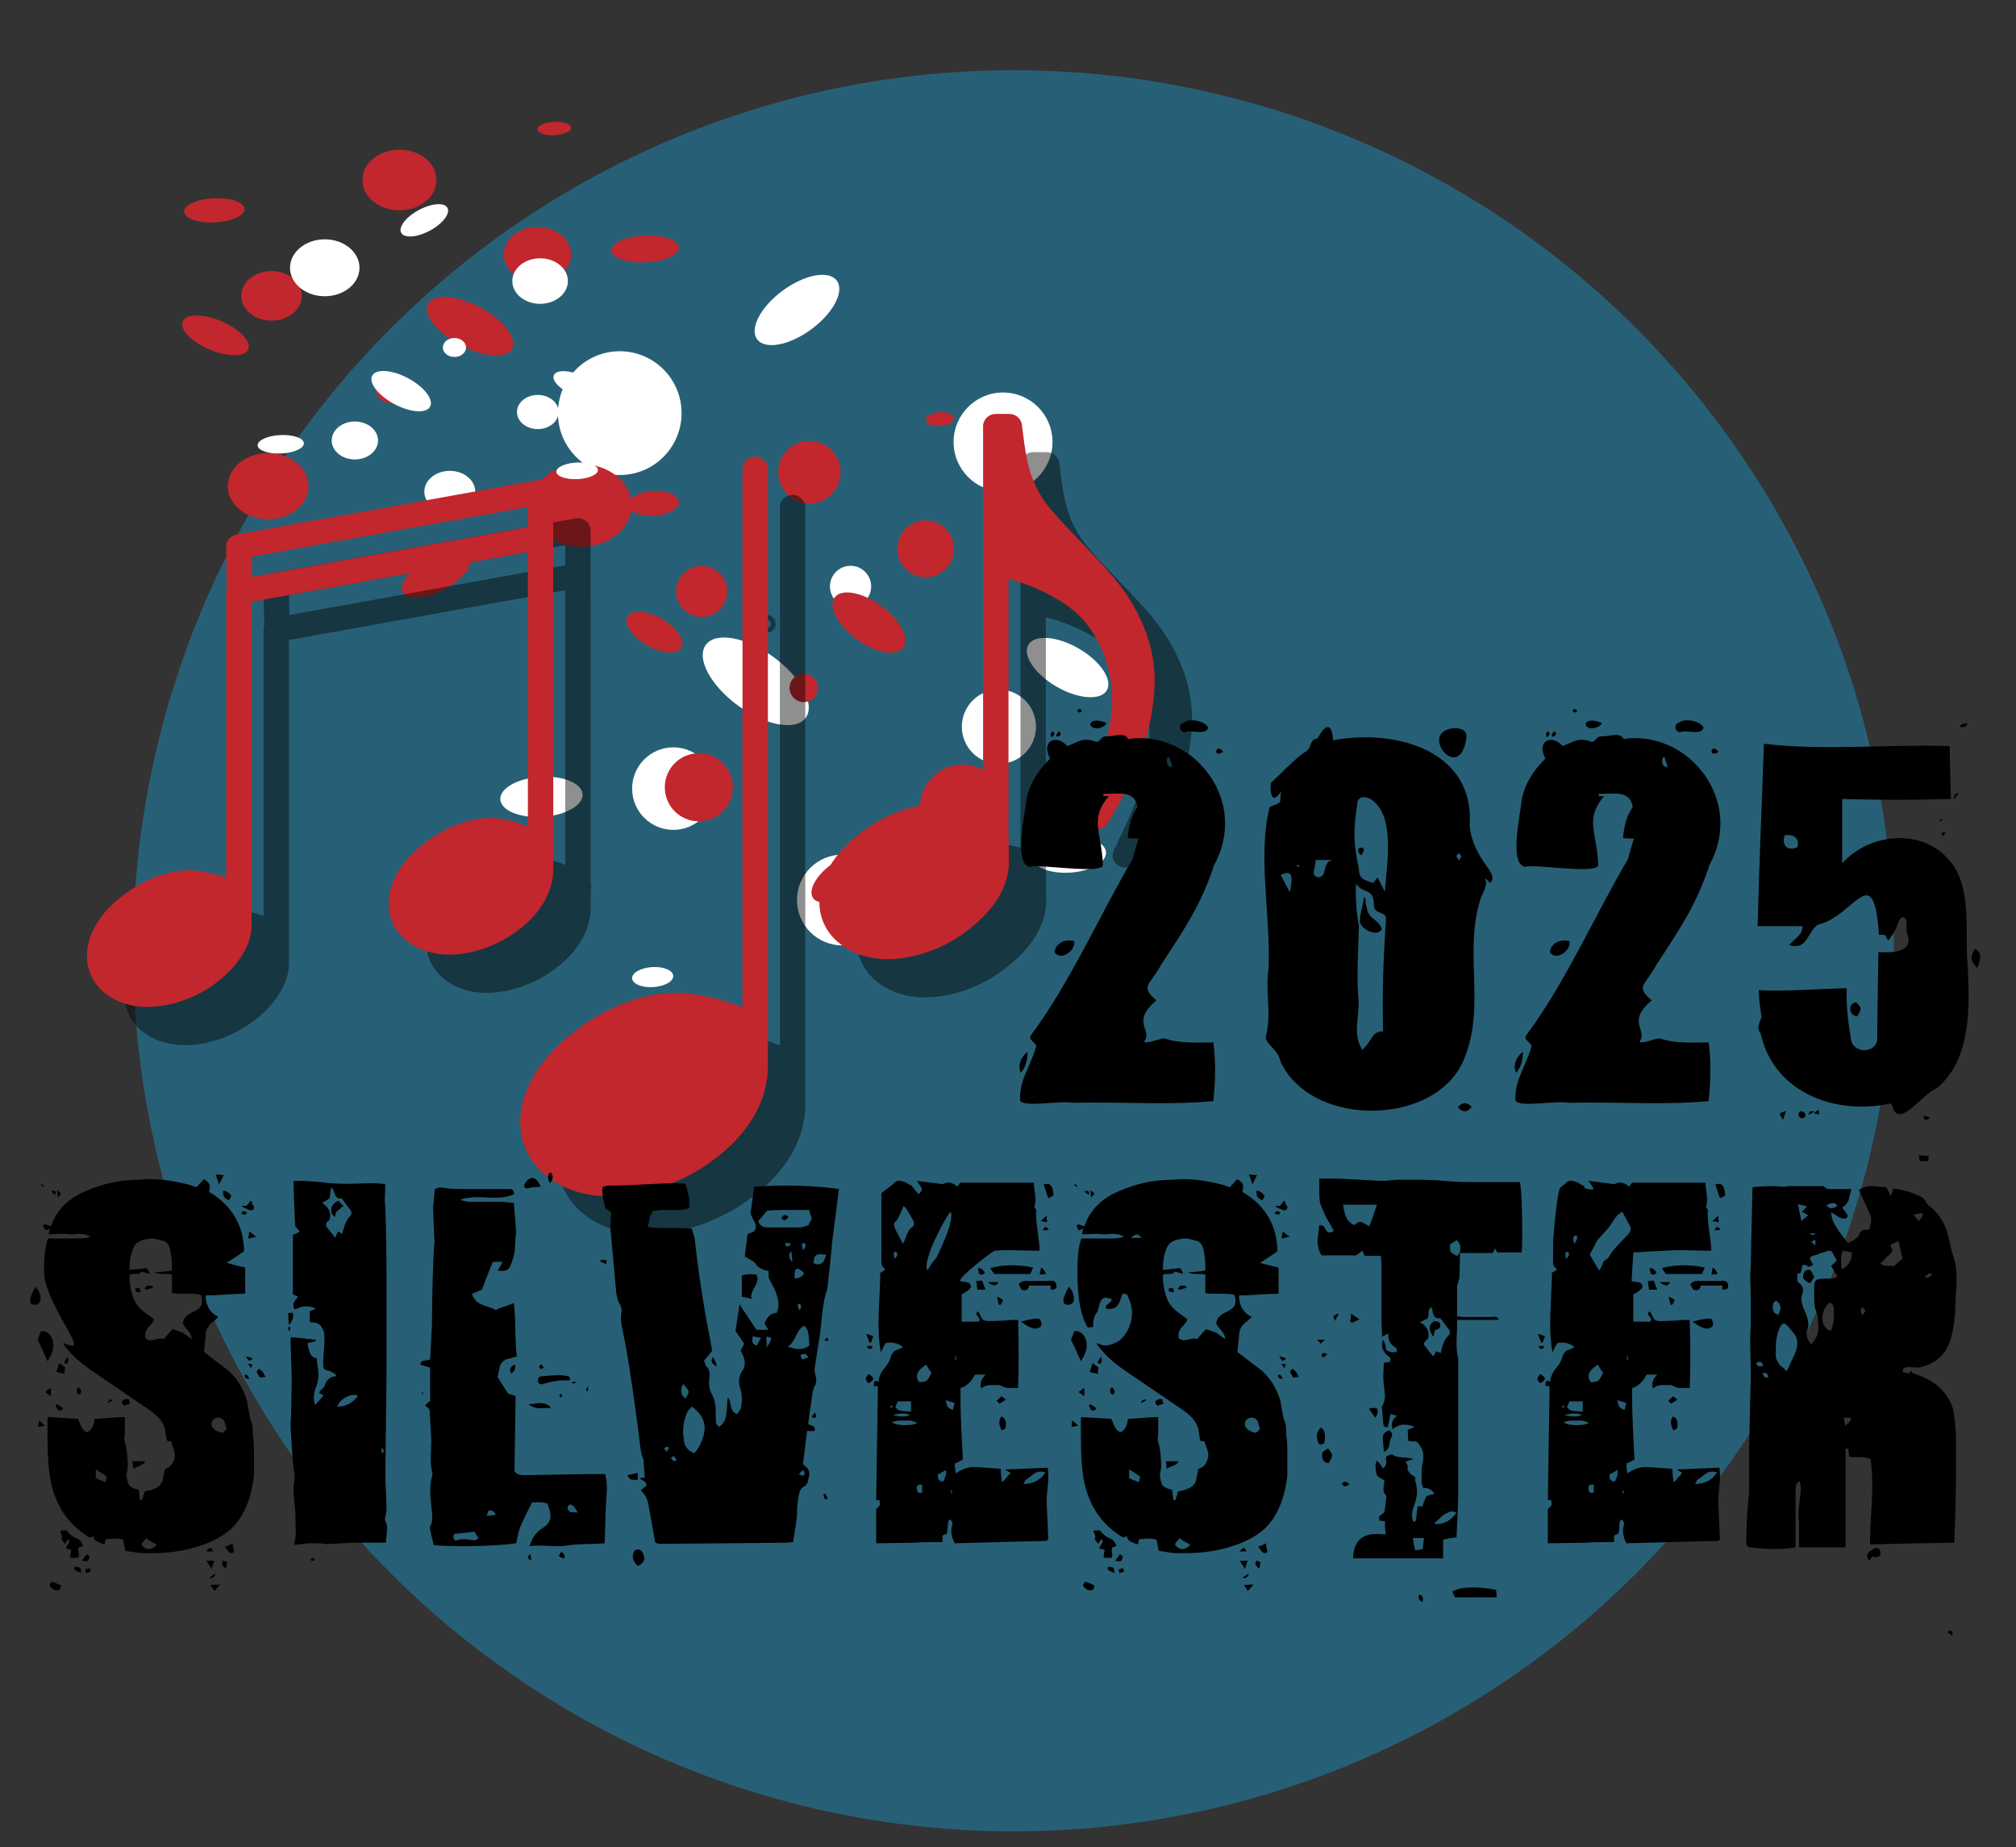 <?xml version="1.0" encoding="UTF-8"?>
<svg xmlns="http://www.w3.org/2000/svg" width="834.01" height="764.03" viewBox="0 0 834.01 764.03">
  <rect x="0" y="0" width="834.01" height="764.03" fill="#333333" stroke="none"/>
  <defs>
    <style>
      .cls-1 {
        fill: #c1272d;
      }

      .cls-2 {
        fill: #fff;
      }

      .cls-3 {
        opacity: .44;
      }

      .cls-4 {
        fill: #c1272d;
      }

      .cls-5 {
        fill: #246a85;
        opacity: .81;
      }
    </style>
  </defs>
  <g id="Ebene_1" data-name="Ebene 1">
    <circle class="cls-5" cx="419.288" cy="393.262" r="364.222"></circle>
  </g>
  <g id="Ebene_2" data-name="Ebene 2">
    <ellipse class="cls-2" cx="413.251" cy="300.582" rx="15.345" ry="15.36"></ellipse>
    <ellipse class="cls-2" cx="351.87" cy="242.556" rx="8.525" ry="8.533"></ellipse>
    <ellipse class="cls-2" cx="348.46" cy="372.26" rx="18.755" ry="18.773"></ellipse>
    <ellipse class="cls-2" cx="278.555" cy="326.181" rx="17.05" ry="17.066"></ellipse>
    <ellipse class="cls-2" cx="414.956" cy="182.825" rx="20.46" ry="20.48"></ellipse>
    <ellipse class="cls-2" cx="256.39" cy="170.878" rx="25.575" ry="25.599"></ellipse>
    <ellipse class="cls-2" cx="442.236" cy="353.487" rx="15.345" ry="7.466" transform="translate(-21.668 28.959) rotate(-3.661)"></ellipse>
    <ellipse class="cls-2" cx="270.012" cy="404.142" rx="8.525" ry="4.148" transform="translate(-25.254 18.065) rotate(-3.661)"></ellipse>
    <ellipse class="cls-2" cx="441.655" cy="276.115" rx="9.123" ry="18.76" transform="translate(-18.457 520.237) rotate(-59.962)"></ellipse>
    <ellipse class="cls-2" cx="223.994" cy="329.594" rx="17.05" ry="8.296" transform="translate(-20.588 14.975) rotate(-3.661)"></ellipse>
    <ellipse class="cls-2" cx="329.705" cy="128.213" rx="20.467" ry="9.952" transform="translate(-11.878 220.218) rotate(-36.325)"></ellipse>
    <ellipse class="cls-2" cx="312.655" cy="281.809" rx="12.44" ry="25.584" transform="translate(-99.312 368.136) rotate(-53.865)"></ellipse>
    <ellipse class="cls-4" cx="112.329" cy="122.364" rx="12.53" ry="10.267"></ellipse>
    <ellipse class="cls-4" cx="162.448" cy="161.151" rx="6.961" ry="5.704"></ellipse>
    <ellipse class="cls-4" cx="165.232" cy="74.451" rx="15.314" ry="12.549"></ellipse>
    <ellipse class="cls-4" cx="222.312" cy="105.253" rx="13.922" ry="11.408"></ellipse>
    <ellipse class="cls-4" cx="110.936" cy="201.078" rx="16.706" ry="13.689"></ellipse>
    <ellipse class="cls-1" cx="240.411" cy="209.064" rx="20.883" ry="17.112"></ellipse>
    <ellipse class="cls-4" cx="88.661" cy="87" rx="12.522" ry="4.994" transform="translate(-4.029 4.306) rotate(-2.72)"></ellipse>
    <ellipse class="cls-4" cx="229.288" cy="53.14" rx="6.957" ry="2.774" transform="translate(-2.264 10.941) rotate(-2.72)"></ellipse>
    <path class="cls-4" d="M102.398,144.993c-2.056,2.918-9.66,2.474-16.985-.992-7.325-3.465-11.596-8.639-9.54-11.557s9.66-2.474,16.985.992c7.325,3.465,11.596,8.639,9.54,11.557Z"></path>
    <ellipse class="cls-4" cx="266.863" cy="102.971" rx="13.914" ry="5.549" transform="translate(-4.586 12.78) rotate(-2.72)"></ellipse>
    <path class="cls-4" d="M194.013,229.482c2.654,2.963-1.224,8.991-8.661,13.465-7.438,4.474-15.619,5.699-18.273,2.737s1.224-8.991,8.661-13.465c7.438-4.474,15.619-5.699,18.273-2.737Z"></path>
    <path class="cls-4" d="M211.343,144.994c-3.303,3.712-13.535,2.208-22.855-3.359-9.32-5.567-14.197-13.09-10.894-16.802s13.535-2.208,22.855,3.359c9.32,5.567,14.197,13.09,10.894,16.802Z"></path>
    <ellipse class="cls-2" cx="222.482" cy="170.417" rx="8.621" ry="7.064"></ellipse>
    <ellipse class="cls-2" cx="187.996" cy="143.728" rx="4.79" ry="3.925"></ellipse>
    <ellipse class="cls-2" cx="186.08" cy="203.384" rx="10.537" ry="8.634"></ellipse>
    <ellipse class="cls-2" cx="146.805" cy="182.191" rx="9.579" ry="7.849"></ellipse>
    <ellipse class="cls-2" cx="223.44" cy="116.255" rx="11.495" ry="9.419"></ellipse>
    <ellipse class="cls-2" cx="134.351" cy="110.761" rx="14.369" ry="11.774"></ellipse>
    <ellipse class="cls-2" cx="238.767" cy="194.75" rx="8.616" ry="3.436" transform="translate(-8.973 11.55) rotate(-2.72)"></ellipse>
    <ellipse class="cls-2" cx="142.005" cy="218.048" rx="4.787" ry="1.909" transform="translate(-10.188 6.985) rotate(-2.72)"></ellipse>
    <path class="cls-2" d="M229.315,154.846c1.415-2.007,6.647-1.702,11.687.682,5.04,2.384,7.979,5.945,6.564,7.952s-6.647,1.702-11.687-.682c-5.04-2.384-7.979-5.945-6.564-7.952Z"></path>
    <ellipse class="cls-2" cx="116.15" cy="183.761" rx="9.574" ry="3.818" transform="translate(-8.59 5.719) rotate(-2.72)"></ellipse>
    <path class="cls-2" d="M166.276,96.711c-1.826-2.038.842-6.187,5.96-9.265s10.747-3.922,12.573-1.883c1.826,2.038-.842,6.187-5.96,9.265-5.118,3.079-10.747,3.922-12.573,1.883Z"></path>
    <path class="cls-2" d="M154.352,154.846c2.273-2.554,9.313-1.52,15.726,2.311,6.413,3.831,9.769,9.007,7.496,11.561s-9.313,1.52-15.726-2.311c-6.413-3.831-9.769-9.007-7.496-11.561Z"></path>
    <ellipse class="cls-4" cx="290.277" cy="244.608" rx="10.559" ry="10.569"></ellipse>
    <ellipse class="cls-4" cx="332.511" cy="284.534" rx="5.866" ry="5.871"></ellipse>
    <ellipse class="cls-4" cx="334.858" cy="195.288" rx="12.905" ry="12.917"></ellipse>
    <ellipse class="cls-4" cx="382.958" cy="226.994" rx="11.732" ry="11.743"></ellipse>
    <ellipse class="cls-4" cx="289.103" cy="325.634" rx="14.078" ry="14.091"></ellipse>
    <ellipse class="cls-1" cx="398.209" cy="333.854" rx="17.598" ry="17.614"></ellipse>
    <ellipse class="cls-4" cx="270.332" cy="208.205" rx="10.559" ry="5.138" transform="translate(-12.743 17.686) rotate(-3.661)"></ellipse>
    <ellipse class="cls-4" cx="388.836" cy="173.351" rx="5.866" ry="2.854" transform="translate(-10.275 25.181) rotate(-3.661)"></ellipse>
    <ellipse class="cls-4" cx="270.733" cy="261.443" rx="6.278" ry="12.908" transform="translate(-91.119 364.943) rotate(-59.962)"></ellipse>
    <ellipse class="cls-4" cx="420.5" cy="224.645" rx="11.732" ry="5.708" transform="translate(-13.486 27.308) rotate(-3.661)"></ellipse>
    <ellipse class="cls-4" cx="347.762" cy="363.211" rx="14.083" ry="6.848" transform="translate(-147.572 276.581) rotate(-36.325)"></ellipse>
    <ellipse class="cls-4" cx="359.494" cy="257.525" rx="8.56" ry="17.604" transform="translate(-60.482 396.001) rotate(-53.865)"></ellipse>
    <g class="cls-3">
      <path d="M305.306,87.809s-.972.277-2.171.619c-1.199.342-2.171.619-2.171.619,0,0,.972-.277,2.171-.619,1.199-.342,2.171-.619,2.171-.619h0Z"></path>
    </g>
    <g class="cls-3">
      <path d="M317.465,256.384c.961,0,1.32.948,1.38,1.508.066.617-.075,1.4-1.126,1.628-.147.032-.287.048-.417.048-.961,0-1.319-.948-1.38-1.508-.066-.617.075-1.4,1.126-1.629.147-.032.288-.048.417-.048M317.465,254.384c-.267,0-.548.03-.842.094-4.209.914-3.161,7.091.678,7.091.267,0,.548-.03.842-.094,4.21-.914,3.161-7.091-.678-7.091h0Z"></path>
    </g>
    <g class="cls-3">
      <path d="M244.368,375.179l-.002-7.048c.296-.953.294-1.972-.001-2.922l-.044-145.82c0-1.508-.695-2.937-1.896-3.901-1.2-.964-2.779-1.361-4.317-1.085l-124.799,22.465c-2.518.453-4.33,2.595-4.288,5.07l.286,16.985c-.171.501-.262,1.034-.262,1.585v118.326c-5.19-1.862-11.192-3.039-15.495-3.039-8.801,0-19.089,3.966-27.451,10.559-9.324,7.108-14.672,16.131-14.672,24.758,0,6.266,2.735,11.815,7.705,15.632,4.44,3.548,10.682,5.582,17.138,5.582,9.703,0,20.396-3.735,28.553-9.954,9.082-6.752,14.724-15.802,14.724-23.618v-134.03l114.28-20.583.034,113.615c-4.986-2.063-10.822-3.605-15.483-3.605-8.804,0-19.09,3.964-27.449,10.554-9.325,7.111-14.673,16.136-14.673,24.76,0,6.264,2.735,11.812,7.701,15.628,4.443,3.55,10.683,5.586,17.134,5.586,9.706,0,20.402-3.736,28.559-9.957,9.491-7.055,14.719-16.126,14.719-25.542ZM119.732,254.369l-.14-8.311,114.228-20.562.002,8.324-114.09,20.549Z"></path>
      <path d="M327.892,204.691c-2.9,0-5.251,2.271-5.251,5.073v222.74c-8.518-3.619-19.959-6.029-27.854-6.029-13.352,0-29.03,6.072-41.872,16.192-14.123,10.767-22.223,24.305-22.223,37.145,0,9.071,3.955,17.093,11.14,22.593,6.526,5.238,15.769,8.241,25.373,8.241,14.796,0,31.135-5.72,43.658-15.264,14.368-10.681,22.28-24.309,22.28-38.373v-247.246c0-2.802-2.351-5.073-5.251-5.073Z"></path>
      <path d="M476.387,254.913c-3.693-4.49-8.152-9.118-12.875-14.018-4.354-4.518-8.857-9.19-13.074-14.08-9.12-10.676-10.468-21.472-11.658-30.998-.189-1.519-.375-2.995-.582-4.425-.363-2.505-2.581-4.368-5.2-4.368h-5.579c-2.9,0-5.251,2.271-5.251,5.073v158.469c-7.345-1.857-16.217-2.056-19.651-2.056-10.038,0-21.792,4.538-31.376,12.089-10.63,8.105-16.727,18.358-16.727,28.13,0,7.026,3.068,13.245,8.641,17.519,5.005,4.011,12.063,6.31,19.377,6.31,11.086,0,23.314-4.275,32.664-11.4,11.6-8.631,17.73-18.559,17.73-28.768l-.158-14.089v-102.957c10.846,2.521,25.158,9.662,31.508,17.566,6.68,7.971,10.915,19.099,11.328,29.792.729,16.705-6.904,32.646-12.477,44.287-.81,1.693-1.57,3.28-2.246,4.749-.721,1.569-.573,3.385.395,4.825.969,1.44,2.626,2.309,4.403,2.309h3.568c1.849,0,3.562-.94,4.509-2.474,7.279-11.784,19.49-35.188,19.49-59.517,0-14.075-5.96-28.987-16.762-41.965Z"></path>
    </g>
    <g>
      <path class="cls-4" d="M228.904,359.364l-.002-7.048c.296-.953.294-1.972-.001-2.922l-.044-145.82c0-1.508-.695-2.937-1.896-3.901-1.2-.964-2.779-1.361-4.317-1.085l-124.799,22.465c-2.518.453-4.33,2.595-4.288,5.07l.286,16.985c-.171.501-.262,1.034-.262,1.585v118.326c-5.19-1.862-11.192-3.039-15.495-3.039-8.801,0-19.089,3.966-27.451,10.559-9.324,7.108-14.672,16.131-14.672,24.758,0,6.266,2.735,11.815,7.705,15.632,4.44,3.548,10.682,5.582,17.138,5.582,9.703,0,20.396-3.735,28.553-9.954,9.082-6.752,14.724-15.802,14.724-23.618v-134.03l114.28-20.583.034,113.615c-4.986-2.063-10.822-3.605-15.483-3.605-8.804,0-19.09,3.964-27.449,10.554-9.325,7.111-14.673,16.136-14.673,24.76,0,6.264,2.735,11.812,7.701,15.628,4.443,3.55,10.683,5.586,17.134,5.586,9.706,0,20.402-3.736,28.559-9.957,9.491-7.055,14.719-16.126,14.719-25.542ZM104.269,238.554l-.14-8.311,114.228-20.562.002,8.324-114.09,20.549Z"></path>
      <path class="cls-4" d="M312.429,188.876c-2.9,0-5.251,2.271-5.251,5.073v222.74c-8.518-3.619-19.959-6.029-27.854-6.029-13.352,0-29.03,6.072-41.872,16.192-14.123,10.767-22.223,24.305-22.223,37.145,0,9.071,3.955,17.093,11.14,22.593,6.526,5.238,15.769,8.241,25.373,8.241,14.796,0,31.135-5.72,43.658-15.264,14.368-10.681,22.28-24.309,22.28-38.373v-247.246c0-2.802-2.351-5.073-5.251-5.073Z"></path>
      <path class="cls-4" d="M460.924,239.098c-3.693-4.49-8.152-9.118-12.875-14.018-4.354-4.518-8.857-9.19-13.074-14.08-9.12-10.676-10.468-21.472-11.658-30.998-.189-1.519-.375-2.995-.582-4.425-.363-2.505-2.581-4.368-5.2-4.368h-5.579c-2.9,0-5.251,2.271-5.251,5.073v158.469c-7.345-1.857-16.217-2.056-19.651-2.056-10.038,0-21.792,4.538-31.376,12.089-10.63,8.105-16.727,18.358-16.727,28.13,0,7.026,3.068,13.245,8.641,17.519,5.005,4.011,12.063,6.31,19.377,6.31,11.086,0,23.314-4.275,32.664-11.4,11.6-8.631,17.73-18.559,17.73-28.768l-.158-14.089v-102.957c10.846,2.521,25.158,9.662,31.508,17.566,6.68,7.971,10.915,19.099,11.328,29.792.729,16.705-6.904,32.646-12.477,44.287-.81,1.693-1.57,3.28-2.246,4.749-.721,1.569-.573,3.385.395,4.825.969,1.44,2.626,2.309,4.403,2.309h3.568c1.849,0,3.562-.94,4.509-2.474,7.279-11.784,19.49-35.188,19.49-59.517,0-14.075-5.96-28.987-16.762-41.965Z"></path>
    </g>
  </g>
  <g id="Ebene_3" data-name="Ebene 3">
    <g>
      <path d="M12.678,539.203c-.162-.481-.241-.962-.241-1.443,0-.801.722-2.647,2.166-5.533,1.443,1.285,2.164,2.969,2.164,5.052,0,.481-.082.883-.24,1.203-.481.805-1.203,1.203-2.166,1.203-.481,0-1.045-.158-1.683-.481ZM15.564,554.118c.158-.318.639-1.521,1.444-3.607,2.406,0,4.007,1.285,4.81,3.849.158.804.241,1.526.241,2.164,0,1.924-.805,4.09-2.406,6.496-.481-1.121-1.166-2.646-2.045-4.572-.883-1.924-1.564-3.367-2.045-4.33ZM15.806,590.204c.158-1.601.24-2.484.24-2.646.32.162.722.481,1.203.962.481.481.963.884,1.443,1.203-.48,0-1.003.083-1.564.241-.564.162-1.003.24-1.322.24ZM18.211,491.088c-.162-.158-.643-.481-1.444-.963.158-.158.32-.24.481-.24.481,0,.801.402.963,1.203ZM27.352,555.923c.481.24.922.402,1.324.481.398.082.76.119,1.082.119h.481c3.045-.48-12.028-19.486-12.028-30.552,0-6.576.56-11.146,1.683-13.714h12.751c1.924,0,3.527-.24,4.812-.722-1.285-.801-2.969-1.203-5.052-1.203-.324,0-.764.041-1.324.121-.564.082-1.004.119-1.324.119h-.722c-.962-.158-2.086-.24-3.367-.24-.643,0-1.564.041-2.767.121-1.203.082-2.128.119-2.767.119.158-.8.32-1.601.48-2.405-.322.161-.683.322-1.082.48-.402.162-.684.241-.842.241-.48-1.121-.804-1.764-.962-1.924.32-.32.639-.481.962-.481.32,0,.723.119,1.203.361.481.24.879.361,1.203.361,2.082-6.093,6.255-10.665,12.511-13.712,6.574-3.045,12.907-4.812,19.006-5.293,5.45-.32,8.419-.481,8.901-.481h.722c4.812,0,10.263.805,16.36,2.406l2.646.963c1.602-1.764,2.647-2.887,3.127-3.369,1.602.963,2.406,1.924,2.406,2.887,0,.481-.082,1.285-.24,2.406,9.462,5.615,14.272,13.796,14.434,24.539-1.605,1.123-4.011,2.729-7.216,4.812,3.044.804,5.612,1.443,7.698,1.924v10.825c-1.924,0-4.691.121-8.3.362-3.609.24-6.296.361-8.058.361v.24c0,4.011,1.763,6.898,5.292,8.661l-2.164,1.924c-2.086,1.444-3.127,3.369-3.127,5.775,0,.322-.241,2.566-.723,6.736,6.256,4.81,9.623,7.378,10.105,7.698,3.687,3.369,6.255,7.541,7.698,12.511.158.804.399,2.164.723,4.089.318,1.924.638,3.369.962,4.33.481.963.722,2.287.722,3.97,0,1.684.08,2.767.241,3.248.158,1.285.24,2.887.24,4.812v10.585c-1.123,9.785-4.33,17.163-9.623,22.133-3.691,3.211-8.581,5.695-14.675,7.458-5.454,1.602-11.468,2.406-18.043,2.406h-4.33c-.324,0-2.488-.324-6.496-.962-.161-.805-.48-2.328-.962-4.572-.963-.32-2.008-.481-3.127-.481-.481,0-1.203.042-2.166.121-.962.083-1.605.121-1.924.121-.162.804-.324,1.526-.481,2.164l-1.443-.48c-.324-.158-.684-.32-1.082-.481-.403-.158-.722-.32-.963-.481-.24-.158-.481-.44-.722-.842-.24-.398-.361-.842-.361-1.322-.481.48-.883.722-1.203.722-.481,0-1.125-.32-1.924-.963-7.541-4.97-12.353-12.186-14.435-21.651-.962-4.65-1.443-10.826-1.443-18.524v-7.939l.24-.722c5.293.322,9.383.564,12.269.722.158.162.561,1.045,1.203,2.646.639,1.605,1.523,2.568,2.647,2.887,1.763-.639,2.804-2.485,3.127-5.533.962,0,2.886-.121,5.773-.361,2.887-.241,5.131-.361,6.736-.361v7.216c0,.162-.041.403-.121.722-.082.324-.119.565-.119.723,0,.642.078,1.203.24,1.683.639,1.926,1.041,4.895,1.203,8.902v.962c0,.963-.082,1.684-.24,2.166-.162.481-.241,1.045-.241,1.684,0,.804.241,2.007.722,3.609.481,1.123,1.926,1.924,4.33,2.406,0,.48.08,1.203.241,2.164.158.963.24,1.684.24,2.166h.722c.158-.158.561-1.361,1.203-3.609,2.244-.481,3.447-.801,3.609-.963,2.725-.962,4.09-2.725,4.09-5.292.158-.158.398-1.203.722-3.129,2.082-.48,3.447-2.082,4.09-4.81v-.963c0-.801-.241-1.804-.722-3.007-.481-1.203-.723-2.045-.723-2.526-.162,0-.48-.037-.962-.121-.481-.078-.805-.199-.963-.361-.481-2.886-.722-4.409-.722-4.57-.481-2.564-2.488-5.131-6.015-7.699-8.021-5.45-15.799-10.743-23.336-15.878-5.615-3.687-9.864-7.615-12.751-11.788v-.24c.32,0,.723.119,1.203.361ZM21.097,577.454c-.962-.638-1.766-1.203-2.406-1.683,1.282-.963,2.082-1.523,2.406-1.684v3.367ZM21.579,654.197c.481.158,1.162.44,2.045.842.879.399,1.402.602,1.564.602v.481c0,1.119-.564,1.683-1.684,1.683-.804,0-1.605-.402-2.406-1.203-.324-.322-.481-.642-.481-.962,0-.481.32-.963.963-1.444ZM21.097,492.771c.481-.158.879-.24,1.203-.24.481,0,.722.324.722.963,0,.162-.082.402-.24.722-.805-.639-1.365-1.121-1.684-1.444ZM26.149,582.507c-.48.642-.962.962-1.443.962-.324,0-.643-.158-.962-.481l-.723-1.683c0-.158.158-.32.481-.481.639.324,1.523.883,2.646,1.684ZM24.947,563.981c0,.162.318.444.962.842.639.403.963.684.963.842v.241l-.241,2.406c-.324-.158-.924-.32-1.804-.481-.883-.158-1.406-.32-1.564-.481.158-.158.24-.32.24-.481,0-.158.121-.56.361-1.203.241-.639.361-1.041.361-1.203,0-.32.241-.481.723-.481ZM23.744,495.177v-1.443c0-.639-.083-1.121-.241-1.443,1.121.642,1.684,1.123,1.684,1.443,0,.324-.481.805-1.443,1.443ZM32.405,641.206c0,.158.037.481.119.963.08.481.121.801.121.962,0,.481-.082.881-.24,1.203h-3.369c.158-1.766.32-2.886.481-3.367-.162,0-.444-.041-.842-.121-.402-.082-.722-.162-.962-.24-.241-.083-.362-.203-.362-.361v-.241c.158-.322.399-.722.723-1.203.318-.48.56-.879.722-1.203l-.722-.962c-.324.481-.723,1.123-1.203,1.924-.162-.158-.361-.398-.602-.722-.24-.32-.443-.602-.601-.842-.162-.24-.241-.44-.241-.602v-.24c.158-.158.241-.32.241-.481,0-.32-.121-.722-.361-1.203-.241-.48-.361-.8-.361-.962v-.481h2.646c1.119,1.605,2.725,2.808,4.812,3.609.32.162.601.402.842.722.24.324.48.722.722,1.203.24.481.361.801.361.963l-1.684.48c-.162.32-.24.723-.24,1.203ZM26.631,563.741c.158-.962.639-1.763,1.444-2.406.158.481.24.883.24,1.203,0,.481-.24,1.045-.722,1.684-.324-.158-.643-.32-.963-.481ZM33.608,650.589c-1.926-.643-2.887-1.203-2.887-1.684,0-.324.158-.643.481-.963.638.158,1.281.32,1.924.481.158.158.32.879.481,2.166ZM32.405,573.846c.8.48,1.203,1.045,1.203,1.683,0,.481-.241.963-.723,1.444-.804-.481-1.203-1.041-1.203-1.684,0-.481.241-.963.723-1.443ZM33.848,645.536c.158-.322.481-.763.963-1.322.48-.564.8-1.004.962-1.324.801.32,1.203.722,1.203,1.203,0,.32-.082.56-.24.722-.162.639-.564.963-1.203.963-.481,0-1.045-.083-1.684-.241ZM36.615,650.348c-.402,0-.684.158-.842.481-.162-.324-.281-.643-.361-.963-.082-.322-.121-.564-.121-.722.158,0,.44-.082.842-.24.399-.162.68-.241.842-.241.158,0,.241.08.241.241.157,0,.24.398.24,1.203-.162.158-.444.24-.842.24ZM44.193,610.894c-.481-.481-1.244-1.041-2.285-1.684-1.045-.639-1.805-1.119-2.287-1.443v3.609c.481.324,1.842.883,4.09,1.683.158-.962.32-1.683.481-2.164ZM46.839,579.138c-1.285.643-2.007,1.045-2.164,1.203,0-.962.48-1.443,1.443-1.443.158,0,.398.082.722.24ZM51.41,581.544c-.643-.639-.963-1.119-.963-1.443,0-.481.24-.842.722-1.083.481-.24.963-.361,1.444-.361.48,0,.722.083.722.241,0,.162.158.722.481,1.684-.162.161-.522.281-1.083.361-.564.082-1.003.281-1.322.601ZM71.138,525.49v-2.166c0-2.244-.324-4.65-.963-7.218-.481-1.601-1.365-2.562-2.646-2.886-2.248-.639-3.771-.963-4.572-.963h-.48c-3.53.324-5.775,1.286-6.736,2.887-1.444,2.406-2.166,5.773-2.166,10.104.481,0,1.324-.078,2.526-.24,1.203-.158,2.045-.24,2.525-.24l1.203-.241c.639,0,1.041.121,1.203.361.158.241.481.926.963,2.045-2.086-.639-3.289-.962-3.609-.962-.162.642-.722.962-1.684.962h-1.683c-.643,0-1.125.162-1.444.481v.481c0,3.529.722,6.976,2.166,10.345.638,1.123,1.361,2.086,2.164,2.886.801.805,1.883,1.684,3.248,2.647,1.361.962,2.203,1.605,2.526,1.924-.162.804-.805,1.766-1.926,2.886-1.123,1.125-1.683,2.248-1.683,3.369v1.443c.639.643,1.361.963,2.164.963.481,0,1.203-.121,2.166-.361.962-.241,1.684-.361,2.164-.361.481,0,.879.082,1.203.24,1.282-1.601,2.485-2.966,3.609-4.09,2.564.805,3.928,1.245,4.09,1.324.158.082,1.443,1.004,3.849,2.767,0-1.281-.601-2.564-1.804-3.849-1.203-1.282-1.805-2.244-1.805-2.887.158-1.763,1.444-3.207,3.85-4.33,1.601-.801,2.683-1.523,3.247-2.166.561-.638.842-1.683.842-3.127l-.24-.962-.241-.963c-.962-.32-2.728-.481-5.292-.481h-3.369c-1.285,0-2.406-.078-3.367-.24v-7.698c-.643-.158-1.444-.241-2.406-.241h-1.443c-1.286,0-2.406-.24-3.369-.722.801,0,1.601-.037,2.406-.121.801-.078,1.642-.158,2.526-.24.879-.08,1.642-.199,2.285-.361ZM54.778,604.398h5.293c-.324.805-1.125,1.444-2.406,1.924-1.286.481-2.086.884-2.406,1.203-.162-.318-.24-.68-.24-1.082,0-.398-.042-.8-.121-1.203-.083-.398-.121-.68-.121-.842ZM58.147,534.391h-1.203c-.643,0-.963-.398-.963-1.203v-.24c.639-.158,1.041-.24,1.203-.24.639,0,.963.564.963,1.683ZM64.883,639.042c-.324-.324-1.045-.76-2.166-1.324-1.123-.56-1.846-1.082-2.164-1.564-.162.324-.522.763-1.083,1.324-.564.564-.842,1.004-.842,1.322,0,.158.08.32.241.481.8.963,1.684,1.444,2.646,1.444,1.121,0,2.244-.565,3.369-1.684ZM59.83,532.948l.963-1.203h1.203c.639,0,1.119.24,1.443.722-.481.324-.883.481-1.203.481-.162,0-.402.082-.722.24-.324.162-.643.241-.962.241-.324,0-.565-.158-.723-.481ZM85.331,641.688c.801-.962,1.361-1.443,1.684-1.443.32,0,.722.481,1.203,1.443h-2.887ZM85.331,645.536h3.367c-.162.32-.361.842-.601,1.564-.24.723-.444,1.324-.602,1.805-.161-.324-.48-.842-.962-1.564s-.883-1.324-1.203-1.805ZM89.18,650.83c-.324,1.281-1.045,1.924-2.164,1.924-.162,0-.324-.082-.481-.24.32-.162.759-.444,1.324-.842.56-.402.999-.684,1.322-.842ZM87.016,655.641c1.119-.162,2.484-.241,4.089-.241-.322.32-.722.76-1.203,1.324-.48.56-.883,1-1.203,1.324-.162-.324-.402-.722-.722-1.203-.324-.481-.642-.883-.962-1.203ZM93.752,590.926c-.481-1.281-.723-2.003-.723-2.164,0-.158-.041-.32-.119-.481-.083-.158-.121-.32-.121-.481-.643-.962-1.526-1.443-2.646-1.443-.324,0-.643.082-.963.24-1.123.481-1.684,1.286-1.684,2.406v.481c.32,1.285,1.444,2.248,3.369,2.887.32.162.56.24.722.24.801,0,1.523-.56,2.166-1.684ZM92.549,486.035c-.481.963-1.125,2.248-1.924,3.85-.481-1.602-.963-2.966-1.444-4.09.32,0,.842.041,1.564.121.722.082,1.324.119,1.805.119ZM93.51,648.905c-1.123-.963-1.684-1.684-1.684-2.166,0-.322.158-.722.481-1.203.158,0,.44.08.842.241.399.158.68.32.842.481-.324,1.281-.481,2.164-.481,2.646ZM94.713,496.38c-1.605-.48-2.406-1.443-2.406-2.886v-.963c1.282,0,2.406.722,3.369,2.166-.324.804-.643,1.363-.963,1.683ZM96.157,638.32c.158,1.119.398,2.322.722,3.607-.481.32-.883.481-1.203.481-.481,0-1.004-.402-1.564-1.203-.564-.804-1.004-1.285-1.324-1.443.32,0,.842-.162,1.564-.481.722-.324,1.324-.643,1.805-.962ZM102.171,501.673c-.322.481-.642.722-.962.722-.162,0-.643-.158-1.444-.481.32-.638.723-.962,1.203-.962.32,0,.723.24,1.203.722ZM104.337,500.47c-.162-.158-.402-.078-.722.24h-.241c0-.158-.522-.439-1.564-.841-1.045-.399-1.646-.76-1.804-1.083h1.684c.318,0,.722-.361,1.203-1.082.48-.722.8-1.082.962-1.082l.481.962v.481c.481.481.722.883.722,1.203,0,.324-.082.643-.24.963-.162.322-.324.402-.481.24ZM101.209,568.793l.481-.24c.48,0,.962.564,1.443,1.684h-.722c-.805,0-1.203-.481-1.203-1.444ZM102.894,562.78c-.324-.481-.723-1.042-1.203-1.684h.24c.158,0,.519.082,1.082.24.56.162.922.241,1.082.241.158.161.241.402.241.722-.643.324-1.125.481-1.443.481ZM103.855,565.907c-.162-.32-.361-.639-.601-.963-.241-.32-.522-.56-.842-.722h1.924c0,.162-.041.402-.121.722-.082.324-.203.643-.361.963ZM103.134,509.371c.801.643,1.763,1.365,2.887,2.166-1.286.324-2.406.564-3.369.722,0-.32.08-.759.241-1.322.158-.561.24-1.083.24-1.565ZM107.464,566.147c0,.162.279.481.842.963.56.48.842.883.842,1.203l.722,1.202c-1.285.162-2.008.241-2.166.241-.322-.158-.564-.44-.722-.842-.162-.398-.324-.68-.481-.842-.161-.158-.24-.398-.24-.722,0-.481.398-.879,1.203-1.203Z"></path>
      <path d="M119.973,548.826v1.443l-.481.241c-.162-.801-.324-1.282-.481-1.444.158,0,.32-.037.481-.121.158-.078.32-.119.481-.119ZM119.492,548.105c-.162-1.764-.24-3.447-.24-5.053h.841c.399,0,.68-.078.842-.24.801,1.443.32,3.209-1.443,5.293ZM130.558,554.841c-.324,0-1.443.24-3.369.722,0,.162.158.924.481,2.285.32,1.365.722,2.326,1.203,2.887.481.564,1.203.924,2.166,1.082l.24,2.887c.32,1.285.481,2.488.481,3.609,0,1.443-.24,2.969-.722,4.57-.805,1.924-1.203,3.609-1.203,5.052,0,.963.158,2.008.481,3.127.318-.32.722-.722,1.203-1.203.48-.48.92-.962,1.322-1.443.399-.481.76-.963,1.082-1.443-.322,0-.683-.121-1.082-.361-.402-.241-.684-.362-.842-.362l.241-.722,1.924-1.924c.801-2.887,2.406-4.33,4.812-4.33v-.722l-2.406-1.443c-1.444-.32-2.285-.639-2.526-.963-.24-.32-.361-1.121-.361-2.406,0-.962.08-2.322.24-4.09.158-1.763.241-3.044.241-3.849.158-2.564.078-4.247-.241-5.052-.48-1.443-1.123-2.443-1.924-3.007-.804-.561-2.086-.842-3.849-.842v-4.572c.801-.32,1.601-.639,2.406-.962-.805-.801-2.568-1.121-5.293-.963-.162,0-1.285.402-3.367,1.203-.481-.801-.643-1.564-.481-2.285.158-.722.801-1.722,1.924-3.008-.481-.158-1.203-.48-2.164-.962v-24.539c.8-.32,1.763-.801,2.886-1.444-.322-.318-.684-.722-1.082-1.202-.402-.481-.684-.801-.842-.963-.162-2.406-.324-5.973-.481-10.706-.161-4.728-.24-7.417-.24-8.06h3.849c3.527.162,5.853.324,6.978.481,3.206.481,7.216.722,12.028.722.963,0,2.485-.037,4.572-.119,2.082-.08,3.609-.121,4.57-.121,1.924,0,3.609.082,5.052.24l.963.241c0,.642-.041,1.646-.121,3.007-.082,1.365-.119,2.369-.119,3.008,0,1.285.078,2.488.24,3.607.32,8.822.481,19.487.481,31.998v32.236c0,5.617-.083,13.995-.241,25.141-.162,11.149-.24,18.005-.24,20.569,0,1.924.078,4.652.24,8.179.158,3.529.241,5.935.241,7.218,0,.162-.241,1.443-.722,3.849.638.962.962,2.086.962,3.367,0,.643-.082,1.647-.24,3.008-.162,1.365-.241,2.367-.241,3.007h-12.749c-1.125,0-2.887.083-5.293.241-2.406.162-4.172.24-5.293.24-.642.158-1.406.158-2.285,0-.883-.158-1.484-.24-1.804-.24h-4.572c-.324,0-2.326.24-6.015.722l.723-4.09c0-1.119-.042-2.845-.121-5.173-.082-2.322-.121-4.048-.121-5.173-.162-.962-.324-2.406-.481-4.33-.161-1.924-.24-3.367-.24-4.33,0-.962.08-1.924.24-2.887.158-.48.241-1.119.241-1.924,0-.8-.121-1.962-.361-3.488-.241-1.523-.361-2.525-.361-3.007-.162-2.244-.324-4.33-.481-6.255-.324-4.812-.481-7.777-.481-8.902,0-.32.08-2.082.241-5.293.157-9.141.24-13.791.24-13.952,0-.801-.162-5.775-.481-14.916v-2.164c.639,0,2.203.121,4.691.361,2.485.24,4.369.443,5.654.601v.723ZM128.393,644.815c.481-.162.963-.324,1.444-.481l.24,1.203h-1.443v-.48c0-.162-.083-.241-.241-.241ZM136.332,504.56c-1.443.962-1.845,1.924-1.203,2.886.158.162,1.361,1.684,3.609,4.572,0-.32.158-.76.481-1.324.32-.56.481-1.0.481-1.324.158,0,.439.121.842.362.398.24.759.443,1.082.601.639-3.207,1.684-5.612,3.127-7.218.801-.8.879-1.683.24-2.646-.322-.32-1.525-1.924-3.607-4.812-1.444.324-2.406-.279-2.887-1.804-.481-1.523-.963-2.443-1.443-2.767-.162.48-.403,2.007-.723,4.57-1.443.963-2.488,1.605-3.127,1.924,2.244,1.286,3.369,3.049,3.369,5.293,0,.481-.083,1.045-.241,1.684ZM138.979,501.433c0,.161-.042.322-.121.48-.082.162-.121.361-.121.602,0,.24-.082.522-.24.842l-1.203-1.203c-.805-2.406.078-4.248,2.646-5.533.158.162.481.481.963.962.481.481.879.883,1.203,1.203-1.605,1.286-2.647,2.166-3.127,2.647ZM139.459,581.784h.241c3.525,0,6.334-1.521,8.421-4.57-.481-.158-.963-.24-1.444-.24-1.605,0-3.09.48-4.451,1.443-1.363.963-2.285,2.086-2.767,3.367ZM158.464,599.106c-.161,0-.402.082-.722.24,0,.162.038.402.121.722.078.324.121.643.121.963.32-.158.56-.241.722-.241,0-.48-.083-1.041-.241-1.683Z"></path>
      <path d="M212.594,497.583c.318,3.692.48,5.695.48,6.015l.481,6.255c-.162.643-.281,1.846-.361,3.609-.082,1.766-.162,3.049-.24,3.849-.083.805-.324,1.887-.723,3.248-.402,1.365-.841,2.526-1.322,3.488-.805,1.444-2.489,1.926-5.052,1.444.158-.158.879-1.361,2.164-3.609h-4.09c-.642,1.443-1.484,3.529-2.525,6.255-1.045,2.729-1.725,4.492-2.045,5.293-.805.324-2.166.883-4.09,1.683.481,1.606,1.241,2.767,2.287,3.489,1.041.722,2.364,1.322,3.97,1.804,1.601.481,2.804.963,3.607,1.443.481-.318,1.203-.638,2.166-.962.963-.32,1.883-.639,2.767-.963.879-.32,1.722-.638,2.526-.962.318,2.406.519,6.056.601,10.946.08,4.894.279,8.623.602,11.187-2.887.804-4.414,1.203-4.572,1.203-1.123.642-1.924,1.526-2.406,2.646,0,.324-.324,1.846-.962,4.57.48.805,1.203,1.967,2.164,3.489.963,1.525,1.684,2.687,2.166,3.488.32,0,1.361.324,3.127.962-.162,12.511-.324,22.856-.481,31.035.639,1.123,2.004,1.684,4.09,1.684,16.035-.32,25.177-.481,27.425-.481h6.015c.481,1.924.722,4.011.722,6.255,0,.324-.162,2.969-.481,7.939,0,.643-.161,5.455-.48,14.435-1.766.162-4.373.277-7.82.361-3.45.078-6.056.277-7.818.601-1.123.158-2.406.241-3.849.241-.805,0-2.045-.042-3.729-.121-1.683-.083-2.928-.121-3.728-.121-1.605,0-2.969.08-4.09.241.963-3.369,2.725-5.853,5.293-7.459,2.244-1.281,3.367-2.966,3.367-5.052,0-.8-.162-1.763-.481-2.887-.161,0-.402-.722-.722-2.164-1.605-.639-3.769-.801-6.495-.481-3.211,6.417-4.895,10.025-5.053,10.826-.161.162-.642,2.164-1.443,6.015-5.615.8-13.153,1.203-22.614,1.203-5.134,0-8.984-.162-11.548-.481-.804-3.527-1.285-5.613-1.443-6.255-.162-.639-.162-1.121,0-1.444.801-1.119,1.041-3.206.722-6.255-.48-4.168-.722-6.976-.722-8.421,0-2.406.32-4.57.963-6.495v-.722c-.481-1.764-.722-3.767-.722-6.015,0-.963.037-2.244.119-3.85.08-1.601.121-2.886.121-3.849,0-.158-.24-4.409-.722-12.751-.805-.8-1.444-1.359-1.924-1.683.318-.32.68-.639,1.082-.963.398-.32.759-.639,1.082-.962v-13.714c-.481-.158-1.166-.361-2.045-.601-.883-.241-1.564-.44-2.045-.602.158-.8.44-1.281.842-1.443.399-.158.922-.279,1.564-.361.639-.08,1.203-.199,1.684-.361.481-8.661.722-13.232.722-13.714.158-15.877.481-27.185.963-33.921.158-.32.158-1.281,0-2.887-.324-7.698-.481-11.788-.481-12.269,0-.318.24-2.886.722-7.698l2.166-.722c2.406.48,5.371.722,8.901.722h19.968c1.281,0,1.842.722,1.684,2.164-2.086.963-4.812,1.444-8.18,1.444-.804,0-1.887-.038-3.248-.121-1.363-.078-2.447-.121-3.247-.121-2.887,0-5.375.324-7.459.963.963.643,2.406.963,4.332.963h13.472c.157,0,1.601.161,4.33.48ZM174.823,575.77l.24.48c-.161.162-.281.241-.361.241-.082,0-.203-.08-.361-.241.158-.158.32-.318.481-.48ZM187.814,634.47c-.324.963-.324,1.684,0,2.166.32.481.722.643,1.203.481.801-.32,1.684-.481,2.646-.481.963,0,1.926.082,2.887.24.963.162,1.601.241,1.924.241l1.444-.723c-.643-1.281-1.203-2.244-1.684-2.886-5.135.642-7.939.962-8.421.962ZM202.249,624.606l-.481,1.203-.481,1.203,1.924-.24,1.924-.241c-.642-.8-.962-1.281-.962-1.443l-1.924-.481ZM213.074,564.463c.32,1.766-.24,2.969-1.683,3.609-.805-1.763-.241-2.966,1.683-3.609ZM223.66,490.847c-2.086.162-3.211.241-3.369.241-.162,0-1.045.162-2.646.48-.963-.638-1.045-1.443-.241-2.405.963-1.444,2.004-2.084,3.127-1.926,1.121.162,2.166,1.365,3.129,3.609ZM219.81,645.296c-1.766-.481-1.924-1.285-.48-2.406.158,0,.318.801.48,2.406ZM227.99,582.265c-.481,0-1.166.041-2.045.121-.883.082-1.564.121-2.045.121-2.086,0-3.849-.561-5.293-1.684.481,0,1.282-.08,2.406-.24,1.121-.158,1.924-.241,2.406-.241,1.924,0,3.447.643,4.572,1.924ZM235.688,570.959h-3.367c-1.766,0-4.572.564-8.421,1.684-1.285-.32-1.684-1.203-1.203-2.647.481-.481.801-.722.963-.722,3.525-.32,6.013-.481,7.458-.481,1.443,0,2.804.162,4.089.481.639.324.801.883.481,1.684ZM223.9,564.223c.639.804.963,1.244.963,1.324,0,.082-.324.361-.963.841-.481-.638-.805-.962-.963-.962,0-.158.32-.56.963-1.203ZM227.509,489.404c-1.125-2.082-1.045-3.609.24-4.57,1.282,1.443,1.203,2.969-.24,4.57ZM233.523,643.13v1.444c-.963,0-1.766-.402-2.406-1.203l.481-.481.48-.963c.32,0,.801.399,1.444,1.203ZM232.561,577.454c-.162.162-.324.403-.481.723-.322-.481-.564-.881-.722-1.203.481-.32.76-.481.842-.481.078,0,.199.324.361.962ZM239.057,625.569c-.805-1.282-1.324-2.082-1.564-2.406-.241-.32-.842-.639-1.805-.963-1.285,1.125-1.203,2.166.241,3.127,0,.162,1.041.241,3.127.241ZM236.409,571.68c.963-.158,1.602-.24,1.926-.24-.643.962-1.286,1.045-1.926.24ZM243.387,573.123c-.162,1.286-.241,2.086-.241,2.406-.322-.158-.564-.32-.722-.48,0-.158.32-.801.963-1.926Z"></path>
      <path d="M248.444,521.881v-.722h2.406v1.683l-2.406-.962ZM264.562,611.376c.32,0,1.041-.08,2.166-.241-.324-4.488-.481-6.894-.481-7.216-.643-1.602-1.083-3.287-1.324-5.053-.24-1.763-.522-4.048-.842-6.856-.324-2.805-.564-4.609-.722-5.414-2.086-15.878-3.932-27.583-5.533-35.124-.643-2.725-.963-4.812-.963-6.255,0-.801.08-1.601.241-2.406.158-1.281-.083-2.406-.722-3.369-.643-.962-1.125-2.562-1.444-4.81-1.443-15.555-2.164-23.577-2.164-24.058-.162-.962-.241-2.003-.241-3.127,0-.638.038-1.642.121-3.007.08-1.361.121-2.365.121-3.007-1.286-.963-2.086-1.523-2.406-1.684-.805-3.688-1.203-6.015-1.203-6.978,0-.638.078-1.281.24-1.924,1.282-.32,2.004-.48,2.166-.48h2.887c2.562,0,6.574-.158,12.028-.481,5.451-.32,9.54-.481,12.269-.481,1.763,0,3.369.082,4.812.24,1.119,3.53,1.684,6.256,1.684,8.18,0,.642-.083,1.285-.241,1.924-1.443.481-3.209.722-5.292.722h-4.33c-2.086,0-3.85.162-5.293.481l-1.203,2.164c0,.324-.324,1.766-.963,4.33,1.926.324,4.332.481,7.218.481h3.369c3.044,0,5.612.083,7.698.241.801,2.728,1.203,4.172,1.203,4.33.963,9.464,2.564,20.61,4.812,33.439.158.643.963,4.894,2.406,12.751-.324.481-1.443,1.846-3.369,4.09.481,1.285.723,2.007.723,2.164,1.443,1.285,1.924,3.049,1.443,5.293-.324,2.086,0,4.172.963,6.255,1.119,1.924,1.683,4.172,1.683,6.736,0,2.887.038,4.611.121,5.173.08.564.519,1.164,1.324,1.804,1.281-.962,2.123-2.082,2.525-3.367.399-1.282.639-2.925.722-4.932.08-2.003.2-3.326.362-3.97.48.481.879,1.647,1.203,3.488.318,1.846,1.202,3.008,2.646,3.489l1.443-2.166c.32-1.443.481-2.804.481-4.09,0-1.601-.24-3.127-.722-4.57-.805-2.725-.481-5.131.962-7.218.639-.8.963-1.842.963-3.127,0-1.443-.564-3.127-1.684-5.052,0-.158.199-.56.602-1.203.398-.639.68-1.203.842-1.684-1.768-2.725-2.971-4.488-3.609-5.292.158-1.121.439-2.887.842-5.293.398-2.406.68-4.33.841-5.775.639,1.125,1.764,2.85,3.369,5.173,1.601,2.328,2.804,4.131,3.609,5.414h5.052c-.324-.32-.643-.76-.963-1.324-.322-.56-.564-1-.722-1.324,1.121-2.886,2.805-4.33,5.052-4.33.481-1.119.723-2.322.723-3.609,0-1.601-.481-3.525-1.444-5.773-.162-.481-.564-1.281-1.203-2.406-.642-1.119-1.123-2.082-1.443-2.887v-2.646c-2.568-.481-4.33-1.443-5.293-2.887-.322-.48-.722-.879-1.203-1.203-.48-.318-1.082-.679-1.804-1.082-.722-.398-1.244-.68-1.564-.842.158-1.281.361-2.925.601-4.931.241-2.004.44-3.406.602-4.211,0-.158.361-.361,1.082-.601s1.24-.44,1.564-.602c.481-.638.722-1.322.722-2.044,0-.723-.361-1.722-1.082-3.008-.722-1.281-1.082-2.164-1.082-2.646.32-2.082.801-5.691,1.443-10.826,4.97-.32,9.462-.48,13.472-.48,7.857,0,15.073.48,21.651,1.443-1.766,13.634-2.728,21.092-2.886,22.373,0,.963-.481,5.775-1.444,14.435l-.48,4.57c-.963,2.406-1.684,5.936-2.166,10.586-.481,4.652-.805,7.619-.962,8.901-.162.481-.884,5.052-2.166,13.712,0,.643.121,1.444.361,2.406.24.963.361,1.684.361,2.166,0,.962-.24,1.766-.722,2.406-.643,1.285-1.123,3.771-1.443,7.458-.162.324-.565,3.049-1.203,8.179.158.162.722.403,1.683.722.963.324,1.282,1.045.963,2.166h-3.127c-.324,3.209-.883,7.781-1.684,13.712.158.162.56.522,1.203,1.083.639.564,1.041,1.082,1.203,1.564.158.48.24,1.045.24,1.683,0,.162-.082.602-.24,1.324-.162.722-.282,1.244-.361,1.564-.082.324-.24.684-.481,1.082-.24.403-.684.764-1.322,1.083-.963.48-1.606,1.605-1.926,3.367-.322,1.766-.564,3.451-.722,5.052v2.287c0,1.045-.082,1.886-.24,2.525,0,.643-.481,3.849-1.444,9.623l-2.646.24c-13.634.162-31.195.324-52.686.481-.162,0-.722-.158-1.683-.481-1.606-8.98-2.489-13.954-2.647-14.915-.481-3.045-1.605-5.293-3.367-6.736,1.443-1.121,2.244-1.763,2.406-1.924,0-.963-.481-1.684-1.444-2.166-.962-.481-1.443-.8-1.443-.962ZM263.841,609.21v2.887h-1.684l-1.443-.241-1.203-1.683c1.443-.32,2.886-.639,4.33-.963ZM263.841,647.702c-2.248-2.086-2.647-4.252-1.203-6.496,1.763-.804,2.966-.162,3.609,1.924.8,2.084,0,3.609-2.406,4.572ZM276.11,598.385c-.481,0-.963.322-1.444.962.158,0,.362.162.602.481.24.324.44.481.601.481.158,0,.399-.399.723-1.203l.24-.241-.722-.48ZM278.756,604.398c.481-.158.879-.32,1.203-.48-.643-.963-1.045-1.523-1.203-1.684l-1.203.722c.158.162.361.443.602.842.24.402.439.601.601.601ZM282.605,572.402c-1.285,2.729-.962,4.733.963,6.015.963-1.443,1.402-2.406,1.324-2.887-.083-.48-.842-1.523-2.287-3.127ZM286.213,581.784l-1.683,1.926c-1.286,2.566-1.926,5.454-1.926,8.661,0,.804.08,1.683.241,2.646.158,3.049,1.601,5.052,4.33,6.015.8-.801,1.203-1.282,1.203-1.444.32-.318.722-.962,1.203-1.924,1.281-2.724,1.924-5.052,1.924-6.976,0-3.367-1.766-6.334-5.293-8.902ZM296.558,565.184c-2.086-.962-2.646-2.244-1.684-3.849.801.963,1.361,2.248,1.684,3.849ZM310.993,537.278c-2.406-.639-3.771-.963-4.09-.963v-8.661c1.281-.638,3.285-.8,6.015-.48.32.642.481,1.202.481,1.683,0,.963-.444,2.207-1.324,3.729-.883,1.526-1.324,2.767-1.324,3.728,0,.324.08.643.241.963ZM311.474,552.675c-.642,2.248-.082,3.529,1.684,3.849.158-.32.399-.8.722-1.443.32-.639.639-1.203.963-1.684-1.443-.32-2.568-.56-3.369-.722ZM313.639,505.041c.639,1.768,1.924,2.647,3.849,2.647h13.954c.158,0,1.203-.32,3.127-.963,0-.481.199-.962.602-1.443.398-.481.601-.879.601-1.203,0-.32-.162-.879-.481-1.684-.324-.801-.481-1.443-.481-1.924h-10.344c-2.729,0-5.053.082-6.978.24-.481.481-1.123,1.203-1.924,2.166-.805.962-1.443,1.684-1.924,2.164ZM317.007,557.487c1.764-2.406,2.324-3.849,1.684-4.33l-1.684-.241c0,.162.038.805.121,1.926.08,1.123.037,2.007-.121,2.646ZM323.263,504.079c.48-1.601,1.443-1.924,2.886-.963-.642,1.606-1.605,1.924-2.886.963ZM324.706,514.183l.24.481c.158.643.32.963.481.963.158,0,.56-.158,1.203-.481h.481c-.162-.639-.324-.963-.481-.963h-1.924ZM325.909,557.005c1.763.643,3.367.963,4.812.963,1.601,0,2.966-.481,4.089-1.444,0-.48-.041-1.322-.119-2.525-.083-1.203-.241-2.287-.481-3.248-.24-.963-.763-1.763-1.564-2.406-1.285.643-2.406,2.045-3.369,4.21-.962,2.166-2.086,3.65-3.367,4.451ZM327.352,517.551c-1.285,1.285-1.123,2.808.481,4.57-.162-1.601-.324-3.127-.481-4.57ZM331.202,528.136l.722-.481.481-.48c.158-.32.158-.602,0-.842-.162-.241-.522-.519-1.083-.842-.564-.32-.842-.561-.842-.722-.162,0-.443.041-.841.119-.403.083-.602.203-.602.361-.481,2.086-.481,3.289,0,3.609.158,0,.56-.078,1.203-.24.639-.158.963-.32.963-.481ZM330.96,542.09c0-.158.037-.361.121-.602.078-.24.199-.601.361-1.082v-.481l-.481-.481-.481-.24-.48.481c0,.804.318,1.605.962,2.406ZM332.163,608.007l-1.684,1.684.963.481,1.203.24c0-.158.037-.398.121-.722.078-.32.119-.56.119-.722l-.722-.963ZM331.923,562.298l1.443-.481,1.203-.481c-.963-.8-1.443-1.281-1.443-1.443-.643.162-1.286.324-1.924.481.158.962.398,1.605.722,1.924ZM332.885,514.183c-.642.162-1.045.241-1.203.241.32,1.605.481,2.488.481,2.646l.241-.24.722-.963c.158-.158.199-.439.119-.842-.082-.398-.203-.68-.361-.842ZM335.772,585.874c.158-.158.398-.439.722-.842.32-.398.56-.68.722-.842l.481,1.684c-.481.805-1.123.805-1.924,0ZM341.787,518.994c-.963-.158-1.766-.24-2.406-.24-.963,0-1.647.24-2.045.722-.402.481-.684,1.443-.842,2.887,1.602.962,2.966.804,4.09-.481.158,0,.56-.963,1.203-2.887ZM341.065,617.87h.48c0,.324.32.963.963,1.924-.162,0-.564.162-1.203.481-.324-1.119-.564-1.763-.722-1.924l.481-.481ZM342.268,553.156c.318.804.398,1.285.24,1.443-.162.162-.643.083-1.443-.24.158-.158.398-.399.722-.722l.481-.481Z"></path>
      <path d="M359.348,568.313c1.282.804,1.924,1.443,1.924,1.924,0,.48-.642,1.123-1.924,1.924-.804-.801-1.203-1.402-1.203-1.805,0-.398.399-1.082,1.203-2.044ZM361.272,552.675c-.161.324-.322.763-.48,1.324-.162.564-.324,1.003-.481,1.322h-.722c0-.32-.162-.842-.481-1.564-.324-.722-.564-1.402-.722-2.045.638.162,1.601.481,2.886.963ZM358.626,557.005c.801-.481,1.601-.481,2.406,0-.805,1.285-1.605,1.285-2.406,0ZM414.921,612.819c1.443-1.601,2.484-2.804,3.127-3.609-.162-.158-.481-.361-.963-.601-.48-.241-.883-.519-1.203-.842,1.282,0,7.135-.241,17.562-.722.158,1.123.24,2.406.24,3.849,0,1.123-.119,2.808-.361,5.052-.24,2.248-.361,3.932-.361,5.052,0,.324.241,5.533.722,15.638l-.722.722c-7.859.162-20.532.481-38.011.963-1.285-2.564-1.683-4.812-1.203-6.736.481-1.602.158-2.647-.962-3.127-.481.642-.722,1.605-.722,2.886,0,1.286-.162,2.328-.481,3.127-.162,0-.444.083-.842.241-.402.162-.684.324-.842.481v2.646h-6.496c-1.924,0-3.529.082-4.81.24-.481,0-5.455.083-14.916.241h-1.203v-14.195c1.121-.962,1.643-1.564,1.564-1.804-.082-.24-.119-.842-.119-1.804h-.722c-.324,0-.565-.08-.723-.241.481-30.15.723-45.788.723-46.911h-.723c-.322,0-.601-.038-.842-.121-.24-.078-.281-.361-.119-.842.158-1.443.8-1.684,1.924-.722.158-2.244,1.041-4.248,2.646-6.015,1.121-1.281,1.924-2.725,2.406-4.33.481-1.763,1.444-2.804,2.887-3.127.158,0,.879-.32,2.164-.962-1.285-1.282-3.209-1.926-5.773-1.926-.481,0-.963.083-1.443.241-.805,1.443-1.444,2.728-1.924,3.849-.643-3.525-.963-7.537-.963-12.029,0-2.405.121-5.931.361-10.585.24-4.65.361-8.097.361-10.345.639-.32,1.282-.722,1.924-1.203v-.48c-1.123-.639-1.605-1.764-1.443-3.369v-27.906c.639-.481,1.642-1.241,3.007-2.287,1.361-1.041,2.365-1.883,3.008-2.525.48-.32,1.119-.399,1.924-.241.8.162,1.322.282,1.564.361.24.083.759.362,1.564.842.801.481,1.281.723,1.443.723.158.161.32.402.481.722.158.324.32.48.481.48,0,.162.639.963,1.924,2.406.963-.962,1.402-1.683,1.324-2.164-.083-.481-.764-1.601-2.045-3.369,5.292.643,8.499,1.045,9.622,1.203.801.162,1.282.162,1.444,0,1.763-.962,3.687-.56,5.773,1.203.32-.638.722-1.203,1.203-1.683h30.313c0,.804.119,1.966.361,3.488.24,1.526.361,2.687.361,3.488,0,1.123-.162,2.086-.481,2.887,0,.162.078.402.24.722l.481.481v2.164c0,1.766.241,4.293.722,7.578.481,3.289.723,5.736.723,7.337h-2.887c-1.125,0-2.729-.037-4.812-.119-2.086-.08-3.609-.121-4.57-.121-2.406,0-4.492.082-6.256.24-.642,0-14.276,10.267-14.434,12.511.158.162.722.281,1.684.361.962.082,1.642.24,2.044.481.399.24.68.763.842,1.564-.324.962-1.605,2.007-3.849,3.127v11.306h6.976c.639-.639.561-1.361-.24-2.164-.805-.639-.805-1.361,0-2.166.639.963.963,1.526.963,1.684.48,1.123.962,1.804,1.443,2.045.481.24,1.361.361,2.646.361.801,0,2.203-.037,4.211-.121,2.003-.078,3.488-.199,4.45-.361h2.887c.158,4.973.24,9.947.24,14.915,0,4.492-.082,8.902-.24,13.232h-4.33c-.162,0-.805-.158-1.924-.481,0-.158-.162-.24-.481-.24-.481-.32-.805-.481-.963-.481h-3.607c-1.606,0-2.887.481-3.85,1.443-.804-1.763-.24-3.687,1.684-5.773h-4.33c-1.605,3.049-3.609,4.894-6.015,5.533v5.293c0,2.728.121,6.818.361,12.269.241,5.454.44,9.464.602,12.028-.324.162-.842.444-1.564.842-.722.402-1.324.684-1.805.842.158,2.248.32,3.609.481,4.09,2.406-1.764,4.89-2.647,7.458-2.647h.722c.481,0,3.928.241,10.345.722.158,2.406.32,4.174.481,5.293h.481ZM369.453,581.784c-.162,0-.282-.078-.361-.24-.083-.158-.203-.24-.361-.24l-.481.48.481.481.722-.481ZM368.971,588.28c1.119.805,2.966,1.203,5.533,1.203,2.244,0,3.928-.32,5.052-.963-1.766-.638-2.729-.962-2.887-.962h-3.607c-1.606,0-2.971.24-4.09.722ZM369.453,585.393c1.924.324,3.285.481,4.089.481,1.121,0,2.166-.24,3.127-.722-1.123-.32-2.326-.481-3.607-.481-1.286,0-2.489.241-3.609.722ZM370.656,517.791c-.162,0-.324.041-.481.121-.162.082-.324.121-.481.121l.241,2.646c1.443-1.121,1.683-2.082.722-2.887ZM373.542,514.424c.639-1.121.963-1.764.963-1.924.801-2.564,1.684-4.17,2.646-4.812,1.121-.639,1.282-1.684.481-3.127-1.123-2.082-2.007-3.609-2.646-4.572l-1.203-1.203c-1.444,3.85-2.647,6.097-3.609,6.736-.481.481-.402,1.444.24,2.887.158.481,1.203,2.488,3.127,6.015ZM376.91,579.619h-5.533c-.481,1.123-.805,1.924-.963,2.406.481.643,1.041,1.082,1.684,1.324.639.24,1.482.361,2.526.361,1.041,0,1.804.082,2.285.24v-4.33ZM381.481,614.021c-.804,0-1.406.121-1.804.361-.402.24-.522.763-.361,1.564,0,1.286.722,1.766,2.164,1.444v-3.369ZM383.165,564.463c-2.568,1.606-3.849,3.211-3.849,4.812,0,.805.32,1.605.962,2.406,1.444,0,2.444-.199,3.008-.601.56-.399,1.24-1.482,2.045-3.248-.805-1.121-1.526-2.244-2.166-3.369ZM383.647,525.49l.962-1.444c.639-1.443,2.125-3.085,2.526-3.488.398-.398,8.06-15.836,6.135-19.366-1.286.805-12.029,20.13-9.623,24.299ZM387.977,609.931c0,.805.037,1.324.121,1.564.078.241.277.522.601.842.32.324.801.481,1.443.481.963-1.443,1.361-3.045,1.203-4.812-.322.162-1.443.805-3.367,1.924ZM394.231,583.228c.158-.963.398-1.924.722-2.887-1.285-.481-2.568-.879-3.849-1.203.158.324.279.684.361,1.082.08.403.158.684.24.842.08.162.2.403.362.722.158.324.318.522.48.602.158.082.399.203.723.361.318.162.638.324.962.481ZM393.51,617.63h.481c-.162-.158-.241-.56-.241-1.203h-.48c.158.481.24.883.24,1.203ZM395.194,562.538h.48c0-.32-.082-.879-.24-1.684h-.24v1.684ZM404.336,533.429c-.162-1.121-.324-2.324-.481-3.609,1.119,0,1.924-.08,2.406-.241.48,1.286.962,2.568,1.443,3.85h-3.367ZM407.464,526.452c-.963.963-1.766,1.045-2.406.241-.162,0-.324-.722-.481-2.166,1.121-.158,2.082.481,2.887,1.924ZM408.666,530.302h4.33c-.643,1.766-2.086,1.766-4.33,0ZM411.312,526.933c-.481-.639-1.045-1.443-1.684-2.406,2.887-.8,5.933-1.203,9.142-1.203,2.564,0,5.451.324,8.661.963-.324.642-.722,1.526-1.203,2.646h-14.915ZM416.124,578.898c-.805.481-1.684,1.045-2.647,1.684-.161-.158-.564-.561-1.202-1.203.318-.32.722-.68,1.202-1.083.481-.398.723-.68.723-.842.638.481,1.281.963,1.924,1.444ZM413.237,539.684c-.324-1.282-.564-2.406-.722-3.369l1.924.963c.639.162.481.963-.481,2.406h-.722ZM414.44,591.649c-1.285-2.244-1.365-4.17-.24-5.775,1.443.481,2.082,1.684,1.924,3.609,0,.643-.083,1.082-.241,1.324-.162.24-.642.522-1.443.842ZM425.746,531.745c-.322,1.766-1.363,2.326-3.127,1.684-.162-.32-.361-.68-.601-1.083-.241-.398-.444-.759-.602-1.082.639-1.119,2.004-1.601,4.09-1.443h8.421c.8-.158,1.443-.158,1.924,0,.962.481,1.361,1.285,1.203,2.406,0,.804-.805,1.203-2.406,1.203v-1.684h-8.902ZM430.078,545.457c1.443,2.406.879,3.771-1.684,4.09-1.444,0-3.451-.963-6.015-2.887,2.887-.8,4.97-1.203,6.255-1.203h1.444ZM432.482,608.97c-1.924-.481-3.45-.32-4.57.481-2.248,1.766-3.451,2.646-3.609,2.646l-.962,1.684c4.168,0,7.216-1.602,9.141-4.812ZM430.078,527.175c.318-1.121.48-2.004.48-2.647h.722c.639.805,1.121,1.605,1.444,2.406-.805.162-1.684.241-2.646.241ZM430.558,505.041c.32-.318.722-.68,1.203-1.082.481-.398.879-.759,1.203-1.082,0,.962.08,1.846.241,2.646-1.125-.158-2.008-.32-2.647-.481ZM431.521,508.891c.481-1.764,1.281-1.842,2.406-.241-1.125.162-1.924.241-2.406.241ZM435.851,494.456c-.805.481-1.526.883-2.166,1.203-.962-2.887-1.605-4.812-1.924-5.773.639-.158,1.121-.241,1.444-.241,1.601,0,2.484,1.606,2.646,4.812Z"></path>
      <path d="M440.179,539.203c-.162-.481-.241-.962-.241-1.443,0-.801.722-2.647,2.166-5.533,1.443,1.285,2.164,2.969,2.164,5.052,0,.481-.082.883-.24,1.203-.481.805-1.203,1.203-2.166,1.203-.481,0-1.045-.158-1.683-.481ZM443.065,554.118c.158-.318.639-1.521,1.444-3.607,2.406,0,4.007,1.285,4.81,3.849.158.804.241,1.526.241,2.164,0,1.924-.805,4.09-2.406,6.496-.481-1.121-1.166-2.646-2.045-4.572-.883-1.924-1.564-3.367-2.045-4.33ZM443.306,590.204c.158-1.601.24-2.484.24-2.646.32.162.722.481,1.203.962.481.481.963.884,1.443,1.203-.48,0-1.003.083-1.564.241-.564.162-1.003.24-1.322.24ZM445.712,491.088c-.162-.158-.643-.481-1.444-.963.158-.158.32-.24.481-.24.481,0,.801.402.963,1.203ZM454.853,555.923c.481.24.922.402,1.324.481.398.082.76.119,1.082.119h.481c3.045-.48,5.371-1.683,6.978-3.609,2.405-3.044,3.607-6.333,3.607-9.864,0-1.924-.48-4.007-1.443-6.255-.324-1.119-.883-1.684-1.684-1.684-.324,0-.642.083-.962.241l-.722,2.164c-.805,2.568-2.166,3.85-4.09,3.85h-1.684c-.162-.32-.24-.639-.24-.963,0-.32.398-.759,1.203-1.324.8-.56,1.203-1.082,1.203-1.564v-.24c-1.125-.32-2.008-.481-2.647-.481-1.285,0-2.164,1.203-2.646,3.609-.324,1.285-.564,2.086-.722,2.406-1.125.963-1.684,2.969-1.684,6.015-1.123.162-1.846.24-2.164.24-2.887-4.33-4.33-12.028-4.33-23.094,0-6.576.56-11.146,1.683-13.714h12.751c1.924,0,3.527-.24,4.812-.722-1.285-.801-2.969-1.203-5.052-1.203-.324,0-.764.041-1.324.121-.564.082-1.004.119-1.324.119h-.722c-.962-.158-2.086-.24-3.367-.24-.643,0-1.564.041-2.767.121-1.203.082-2.128.119-2.767.119.158-.8.32-1.601.48-2.405-.322.161-.683.322-1.082.48-.402.162-.684.241-.842.241-.48-1.121-.804-1.764-.962-1.924.32-.32.639-.481.962-.481.32,0,.723.119,1.203.361.481.24.879.361,1.203.361,2.082-6.093,6.255-10.665,12.511-13.712,6.574-3.045,12.907-4.812,19.006-5.293,5.45-.32,8.419-.481,8.901-.481h.722c4.812,0,10.263.805,16.36,2.406l2.646.963c1.602-1.764,2.647-2.887,3.127-3.369,1.602.963,2.406,1.924,2.406,2.887,0,.481-.082,1.285-.24,2.406,9.462,5.615,14.272,13.796,14.434,24.539-1.605,1.123-4.011,2.729-7.216,4.812,3.044.804,5.612,1.443,7.698,1.924v10.825c-1.924,0-4.691.121-8.3.362-3.609.24-6.296.361-8.058.361v.24c0,4.011,1.763,6.898,5.292,8.661l-2.164,1.924c-2.086,1.444-3.127,3.369-3.127,5.775,0,.322-.241,2.566-.723,6.736,6.256,4.81,9.623,7.378,10.105,7.698,3.687,3.369,6.255,7.541,7.698,12.511.158.804.399,2.164.723,4.089.318,1.924.638,3.369.962,4.33.481.963.722,2.287.722,3.97,0,1.684.08,2.767.241,3.248.158,1.285.24,2.887.24,4.812v10.585c-1.123,9.785-4.33,17.163-9.623,22.133-3.691,3.211-8.581,5.695-14.675,7.458-5.454,1.602-11.468,2.406-18.043,2.406h-4.33c-.324,0-2.488-.324-6.496-.962-.161-.805-.48-2.328-.962-4.572-.963-.32-2.008-.481-3.127-.481-.481,0-1.203.042-2.166.121-.962.083-1.605.121-1.924.121-.162.804-.324,1.526-.481,2.164l-1.443-.48c-.324-.158-.684-.32-1.082-.481-.403-.158-.722-.32-.963-.481-.24-.158-.481-.44-.722-.842-.24-.398-.361-.842-.361-1.322-.481.48-.883.722-1.203.722-.481,0-1.125-.32-1.924-.963-7.541-4.97-12.353-12.186-14.435-21.651-.962-4.65-1.443-10.826-1.443-18.524v-7.939l.24-.722c5.293.322,9.383.564,12.269.722.158.162.561,1.045,1.203,2.646.639,1.605,1.523,2.568,2.647,2.887,1.763-.639,2.804-2.485,3.127-5.533.962,0,2.886-.121,5.773-.361,2.887-.241,5.131-.361,6.736-.361v7.216c0,.162-.041.403-.121.722-.082.324-.119.565-.119.723,0,.642.078,1.203.24,1.683.639,1.926,1.041,4.895,1.203,8.902v.962c0,.963-.082,1.684-.24,2.166-.162.481-.241,1.045-.241,1.684,0,.804.241,2.007.722,3.609.481,1.123,1.926,1.924,4.33,2.406,0,.48.08,1.203.241,2.164.158.963.24,1.684.24,2.166h.722c.158-.158.561-1.361,1.203-3.609,2.244-.481,3.447-.801,3.609-.963,2.725-.962,4.09-2.725,4.09-5.292.158-.158.398-1.203.722-3.129,2.082-.48,3.447-2.082,4.09-4.81v-.963c0-.801-.241-1.804-.722-3.007-.481-1.203-.723-2.045-.723-2.526-.162,0-.48-.037-.962-.121-.481-.078-.805-.199-.963-.361-.481-2.886-.722-4.409-.722-4.57-.481-2.564-2.488-5.131-6.015-7.699-8.021-5.45-15.799-10.743-23.336-15.878-5.615-3.687-9.864-7.615-12.751-11.788v-.24c.32,0,.723.119,1.203.361ZM448.598,577.454c-.962-.638-1.766-1.203-2.406-1.683,1.282-.963,2.082-1.523,2.406-1.684v3.367ZM449.079,654.197c.481.158,1.162.44,2.045.842.879.399,1.402.602,1.564.602v.481c0,1.119-.564,1.683-1.684,1.683-.804,0-1.605-.402-2.406-1.203-.324-.322-.481-.642-.481-.962,0-.481.32-.963.963-1.444ZM448.598,492.771c.481-.158.879-.24,1.203-.24.481,0,.722.324.722.963,0,.162-.082.402-.24.722-.805-.639-1.365-1.121-1.684-1.444ZM453.65,582.507c-.48.642-.962.962-1.443.962-.324,0-.643-.158-.962-.481l-.723-1.683c0-.158.158-.32.481-.481.639.324,1.523.883,2.646,1.684ZM452.448,563.981c0,.162.318.444.962.842.639.403.963.684.963.842v.241l-.241,2.406c-.324-.158-.924-.32-1.804-.481-.883-.158-1.406-.32-1.564-.481.158-.158.24-.32.24-.481,0-.158.121-.56.361-1.203.241-.639.361-1.041.361-1.203,0-.32.241-.481.723-.481ZM451.245,495.177v-1.443c0-.639-.083-1.121-.241-1.443,1.121.642,1.684,1.123,1.684,1.443,0,.324-.481.805-1.443,1.443ZM459.906,641.206c0,.158.037.481.119.963.08.481.121.801.121.962,0,.481-.082.881-.24,1.203h-3.369c.158-1.766.32-2.886.481-3.367-.162,0-.444-.041-.842-.121-.402-.082-.722-.162-.962-.24-.241-.083-.362-.203-.362-.361v-.241c.158-.322.399-.722.723-1.203.318-.48.56-.879.722-1.203l-.722-.962c-.324.481-.723,1.123-1.203,1.924-.162-.158-.361-.398-.602-.722-.24-.32-.443-.602-.601-.842-.162-.24-.241-.44-.241-.602v-.24c.158-.158.241-.32.241-.481,0-.32-.121-.722-.361-1.203-.241-.48-.361-.8-.361-.962v-.481h2.646c1.119,1.605,2.725,2.808,4.812,3.609.32.162.601.402.842.722.24.324.48.722.722,1.203.24.481.361.801.361.963l-1.684.48c-.162.32-.24.723-.24,1.203ZM454.131,563.741c.158-.962.639-1.763,1.444-2.406.158.481.24.883.24,1.203,0,.481-.24,1.045-.722,1.684-.324-.158-.643-.32-.963-.481ZM461.109,650.589c-1.926-.643-2.887-1.203-2.887-1.684,0-.324.158-.643.481-.963.638.158,1.281.32,1.924.481.158.158.32.879.481,2.166ZM459.906,573.846c.8.48,1.203,1.045,1.203,1.683,0,.481-.241.963-.723,1.444-.804-.481-1.203-1.041-1.203-1.684,0-.481.241-.963.723-1.443ZM461.349,645.536c.158-.322.481-.763.963-1.322.48-.564.8-1.004.962-1.324.801.32,1.203.722,1.203,1.203,0,.32-.082.56-.24.722-.162.639-.564.963-1.203.963-.481,0-1.045-.083-1.684-.241ZM464.115,650.348c-.402,0-.684.158-.842.481-.162-.324-.281-.643-.361-.963-.082-.322-.121-.564-.121-.722.158,0,.44-.082.842-.24.399-.162.68-.241.842-.241.158,0,.241.08.241.241.157,0,.24.398.24,1.203-.162.158-.444.24-.842.24ZM471.694,610.894c-.481-.481-1.244-1.041-2.285-1.684-1.045-.639-1.805-1.119-2.287-1.443v3.609c.481.324,1.842.883,4.09,1.683.158-.962.32-1.683.481-2.164ZM467.845,512.018h4.33c-.643-.963-1.245-1.444-1.805-1.444-.564,0-1.406.481-2.525,1.444ZM474.34,579.138c-1.285.643-2.007,1.045-2.164,1.203,0-.962.48-1.443,1.443-1.443.158,0,.398.082.722.24ZM478.911,581.544c-.643-.639-.963-1.119-.963-1.443,0-.481.24-.842.722-1.083.481-.24.963-.361,1.444-.361.48,0,.722.083.722.241,0,.162.158.722.481,1.684-.162.161-.522.281-1.083.361-.564.082-1.003.281-1.322.601ZM498.638,525.49v-2.166c0-2.244-.324-4.65-.963-7.218-.481-1.601-1.365-2.562-2.646-2.886-2.248-.639-3.771-.963-4.572-.963h-.48c-3.53.324-5.775,1.286-6.736,2.887-1.444,2.406-2.166,5.773-2.166,10.104.481,0,1.324-.078,2.526-.24,1.203-.158,2.045-.24,2.525-.24l1.203-.241c.639,0,1.041.121,1.203.361.158.241.481.926.963,2.045-2.086-.639-3.289-.962-3.609-.962-.162.642-.722.962-1.684.962h-1.683c-.643,0-1.125.162-1.444.481v.481c0,3.529.722,6.976,2.166,10.345.638,1.123,1.361,2.086,2.164,2.886.801.805,1.883,1.684,3.248,2.647,1.361.962,2.203,1.605,2.526,1.924-.162.804-.805,1.766-1.926,2.886-1.123,1.125-1.683,2.248-1.683,3.369v1.443c.639.643,1.361.963,2.164.963.481,0,1.203-.121,2.166-.361.962-.241,1.684-.361,2.164-.361.481,0,.879.082,1.203.24,1.282-1.601,2.485-2.966,3.609-4.09,2.564.805,3.928,1.245,4.09,1.324.158.082,1.443,1.004,3.849,2.767,0-1.281-.601-2.564-1.804-3.849-1.203-1.282-1.805-2.244-1.805-2.887.158-1.763,1.444-3.207,3.85-4.33,1.601-.801,2.683-1.523,3.247-2.166.561-.638.842-1.683.842-3.127l-.24-.962-.241-.963c-.962-.32-2.728-.481-5.292-.481h-3.369c-1.285,0-2.406-.078-3.367-.24v-7.698c-.643-.158-1.444-.241-2.406-.241h-1.443c-1.286,0-2.406-.24-3.369-.722.801,0,1.601-.037,2.406-.121.801-.078,1.642-.158,2.526-.24.879-.08,1.642-.199,2.285-.361ZM482.279,604.398h5.293c-.324.805-1.125,1.444-2.406,1.924-1.286.481-2.086.884-2.406,1.203-.162-.318-.24-.68-.24-1.082,0-.398-.042-.8-.121-1.203-.083-.398-.121-.68-.121-.842ZM485.647,534.391h-1.203c-.643,0-.963-.398-.963-1.203v-.24c.639-.158,1.041-.24,1.203-.24.639,0,.963.564.963,1.683ZM492.384,639.042c-.324-.324-1.045-.76-2.166-1.324-1.123-.56-1.846-1.082-2.164-1.564-.162.324-.522.763-1.083,1.324-.564.564-.842,1.004-.842,1.322,0,.158.08.32.241.481.8.963,1.684,1.444,2.646,1.444,1.121,0,2.244-.565,3.369-1.684ZM487.33,532.948l.963-1.203h1.203c.639,0,1.119.24,1.443.722-.481.324-.883.481-1.203.481-.162,0-.402.082-.722.24-.324.162-.643.241-.962.241-.324,0-.565-.158-.723-.481ZM512.832,641.688c.801-.962,1.361-1.443,1.684-1.443.32,0,.722.481,1.203,1.443h-2.887ZM512.832,645.536h3.367c-.162.32-.361.842-.601,1.564-.24.723-.444,1.324-.602,1.805-.161-.324-.48-.842-.962-1.564s-.883-1.324-1.203-1.805ZM516.681,650.83c-.324,1.281-1.045,1.924-2.164,1.924-.162,0-.324-.082-.481-.24.32-.162.759-.444,1.324-.842.56-.402.999-.684,1.322-.842ZM514.516,655.641c1.119-.162,2.484-.241,4.089-.241-.322.32-.722.76-1.203,1.324-.48.56-.883,1-1.203,1.324-.162-.324-.402-.722-.722-1.203-.324-.481-.642-.883-.962-1.203ZM521.252,590.926c-.481-1.281-.723-2.003-.723-2.164,0-.158-.041-.32-.119-.481-.083-.158-.121-.32-.121-.481-.643-.962-1.526-1.443-2.646-1.443-.324,0-.643.082-.963.24-1.123.481-1.684,1.286-1.684,2.406v.481c.32,1.285,1.444,2.248,3.369,2.887.32.162.56.24.722.24.801,0,1.523-.56,2.166-1.684ZM520.049,486.035c-.481.963-1.125,2.248-1.924,3.85-.481-1.602-.963-2.966-1.444-4.09.32,0,.842.041,1.564.121.722.082,1.324.119,1.805.119ZM521.011,648.905c-1.123-.963-1.684-1.684-1.684-2.166,0-.322.158-.722.481-1.203.158,0,.44.08.842.241.399.158.68.32.842.481-.324,1.281-.481,2.164-.481,2.646ZM522.214,496.38c-1.605-.48-2.406-1.443-2.406-2.886v-.963c1.282,0,2.406.722,3.369,2.166-.324.804-.643,1.363-.963,1.683ZM523.658,638.32c.158,1.119.398,2.322.722,3.607-.481.32-.883.481-1.203.481-.481,0-1.004-.402-1.564-1.203-.564-.804-1.004-1.285-1.324-1.443.32,0,.842-.162,1.564-.481.722-.324,1.324-.643,1.805-.962ZM529.672,501.673c-.322.481-.642.722-.962.722-.162,0-.643-.158-1.444-.481.32-.638.723-.962,1.203-.962.32,0,.723.24,1.203.722ZM531.837,500.47c-.162-.158-.402-.078-.722.24h-.241c0-.158-.522-.439-1.564-.841-1.045-.399-1.646-.76-1.804-1.083h1.684c.318,0,.722-.361,1.203-1.082.48-.722.8-1.082.962-1.082l.481.962v.481c.481.481.722.883.722,1.203,0,.324-.082.643-.24.963-.162.322-.324.402-.481.24ZM528.71,568.793l.481-.24c.48,0,.962.564,1.443,1.684h-.722c-.805,0-1.203-.481-1.203-1.444ZM530.394,562.78c-.324-.481-.723-1.042-1.203-1.684h.24c.158,0,.519.082,1.082.24.56.162.922.241,1.082.241.158.161.241.402.241.722-.643.324-1.125.481-1.443.481ZM531.356,565.907c-.162-.32-.361-.639-.601-.963-.241-.32-.522-.56-.842-.722h1.924c0,.162-.041.402-.121.722-.082.324-.203.643-.361.963ZM530.634,509.371c.801.643,1.763,1.365,2.887,2.166-1.286.324-2.406.564-3.369.722,0-.32.08-.759.241-1.322.158-.561.24-1.083.24-1.565ZM534.965,566.147c0,.162.279.481.842.963.56.48.842.883.842,1.203l.722,1.202c-1.285.162-2.008.241-2.166.241-.322-.158-.564-.44-.722-.842-.162-.398-.324-.68-.481-.842-.161-.158-.24-.398-.24-.722,0-.481.398-.879,1.203-1.203Z"></path>
      <path d="M545.55,597.182c-1.286-2.887-.963-5.131.962-6.736,1.444.962,1.924,2.886,1.444,5.773-.162,1.123-.963,1.443-2.406.963ZM544.827,554.118h3.369c-.324.324-.684.643-1.082.963-.403.324-.684.564-.842.722,0-.158-.162-.398-.481-.722-.324-.32-.643-.639-.963-.963ZM604.009,518.273c-.162,5.773-.241,9.142-.241,10.104,0,.162-.24,1.045-.722,2.647,0,.162-.041.361-.119.601-.083.241-.121.444-.121.602v12.269l2.646.24h12.029c1.281-.32,2.164.083,2.646,1.203h-17.321v2.406c0,.805-.041,1.924-.121,3.367-.082,1.444-.121,2.568-.121,3.369,0,2.248.158,4.172.481,5.773.158.324.241,1.125.241,2.406v55.332c0,1.286-.241,7.06-.723,17.322-.642,0-1.605.119-2.886.361-1.286.24-2.166.443-2.647.601v7.699h-37.288c.158-3.53,1.041-6.093,2.646-7.699,1.601-1.601,4.007-2.406,7.218-2.406,1.119,0,2.322.083,3.609.241,0-.481-.042-1.041-.121-1.684-.082-.639-.121-1.324-.121-2.045v-1.804c-.324,0-.722-.038-1.203-.121-.48-.078-.883-.121-1.203-.121v-1.683l.481-.481c1.121-.801,1.684-1.282,1.684-1.444.158-.638.398-2.562.722-5.773v-.963c-.643-.638-1.004-1.281-1.082-1.924-.083-.638-.041-1.443.119-2.406.158-.962.241-1.601.241-1.924-.162-.158-.764-.519-1.805-1.082-1.045-.56-1.564-1.24-1.564-2.045-.48-2.564-.402-4.247.241-5.052.8.805,1.24,1.244,1.322,1.324.08.082.44.683,1.083,1.804.638-.32,1.082-.801,1.322-1.443.241-.639.279-1.241.121-1.805-.162-.56-.082-1.162.24-1.804l2.166-.722c.963.804,2.484,1.244,4.57,1.322,2.084.083,3.527.282,4.33.602-1.766.642-2.886,1.045-3.367,1.203.158.162.361.443.601.842.241.402.362.683.362.841v1.203c-.162.324.119.884.841,1.684.723.805,1.482,1.365,2.287,1.684v1.684c.48,1.443.722,2.886.722,4.33,0,1.605-.324,3.367-.963,5.292-1.123,2.568-1.365,4.812-.722,6.736l.722.722c.481-.638.76-1.763.842-3.367.08-1.601.279-2.725.602-3.367.158,0,.439.041.841.119.399.083.68.121.842.121.32-.801.881-2.244,1.684-4.33.32-.158,1.443-.481,3.369-.963-1.125-1.763-2.647-2.564-4.572-2.406-.481-.962-.722-1.763-.722-2.406v-4.33c0-1.443.158-2.724.481-3.849.158-.801.24-1.601.24-2.406,0-2.406-.962-4.488-2.887-6.255-1.123,0-2.248-.078-3.367-.24-.162-2.887-.24-4.41-.24-4.572,1.119-.481,2.082-.879,2.886-1.203-1.605-.639-3.048-.962-4.33-.962-1.605,0-3.209.642-4.812,1.924-.642-2.564,0-4.41,1.926-5.533-1.125-.32-2.087-.561-2.887-.722,0,.48-.083,1.045-.241,1.683-.161.643-.281,1.244-.361,1.805-.082.564-.203,1.164-.361,1.804-1.123.324-1.766-.158-1.924-1.443-.162-1.763-.324-3.688-.481-5.775-.162-.962-.082-1.521.241-1.683.638-1.282.962-2.647.962-4.09l-.481-4.57c-.161-.963-.24-2.084-.24-3.369,0-.639.037-1.564.121-2.767.078-1.203.119-2.123.119-2.767.639-.158,1.523-.32,2.647-.481v-1.683c-2.248-1.602-3.369-3.287-3.369-5.053,0-.638.08-1.443.241-2.406.8.805,1.281,2.248,1.443,4.33,1.763.963,3.285,1.125,4.572.481l-.481-1.443c-2.406-1.282-3.451-3.285-3.127-6.015-1.125.643-2.008,1.125-2.647,1.443-.162-3.849-.24-5.931-.24-6.255v-23.576c0-.158-.082-1.361-.24-3.609h-6.736c-.324-.801-.643-1.523-.963-2.166-1.443,1.125-2.326,1.768-2.646,1.926h-14.194c-1.125-1.764-1.684-3.767-1.684-6.015,0-.32.24-2.485.722-6.496,1.281,0,2.082.481,2.406,1.444.801,1.766,2.004,2.086,3.609.962-1.286-2.406-2.008-3.687-2.166-3.849-.642-.963-1.123-1.842-1.443-2.646-1.443-3.207-2.166-5.053-2.166-5.533-.162-1.121-.24-2.406-.24-3.85v-5.773h6.255c1.121,0,4.007.121,8.661.361,4.65.24,8.18.443,10.586.601h.48c.801,0,1.963-.078,3.488-.24,1.523-.158,2.684-.24,3.489-.24h5.533c5.612,0,10.021.162,13.231.48,3.207.324,7.135.481,11.788.481h19.487c.639,3.049.963,10.267.963,21.651,0,3.692-.083,6.176-.241,7.459h-10.104c-.324-.639-.643-1.203-.963-1.684-.162.324-.322.684-.48,1.082-.162.402-.324.684-.481.842h-13.472ZM549.157,560.133c-.322.162-.883.643-1.683,1.444l-.722-.723c0-1.281.8-1.521,2.405-.722ZM549.399,599.106c1.119,1.285,1.684,2.248,1.684,2.886,0,.643-.481,1.684-1.444,3.129-1.443,0-2.326-.801-2.646-2.406-.162-.963-.082-1.643.24-2.045.32-.399,1.041-.922,2.166-1.564ZM553.007,544.856c-.324.564-.564,1.082-.722,1.564l-.723-1.924c.158-.158.801-.561,1.926-1.203,0,.162.078.324.24.481-.162.161-.402.522-.722,1.082ZM558.299,613.781c-1.285,1.285-2.326,1.285-3.127,0,.481-1.121,1.361-1.203,2.647-.241.158.162.318.241.48.241ZM555.653,498.304c0,.162.037.522.121,1.083.078.564.158.924.24,1.082.08.162.158.481.241.963.078.48.158.804.24.962.078.162.199.444.361.842.158.402.279.684.361.842.08.162.24.402.481.722.24.324.481.564.722.722.24.162.481.361.722.602.241.24.602.443,1.082.601.963-.8,1.684-1.24,2.166-1.322.481-.08,1.203.161,2.166.722.962.564,1.601.924,1.924,1.082.48-1.121,1.041-2.646,1.683-4.57.639-1.926,1.121-3.369,1.444-4.332h-13.954ZM558.54,546.66c.158-1.281.32-2.406.481-3.367.318.324.841.722,1.564,1.203.722.481,1.322.883,1.804,1.203-1.443.642-2.488,1.123-3.127,1.443-.162-.158-.402-.32-.722-.481ZM568.885,586.356c-.324-.481-.764-1.121-1.324-1.924-.564-.801-1.004-1.361-1.324-1.684.963-.481,2.082-.56,3.369-.24.639,1.285.398,2.566-.722,3.849ZM572.493,600.549c-.322-3.687-.48-5.691-.48-6.015.158-1.443,1.041-2.406,2.646-2.886.639.322,1.041.804,1.203,1.443.158.643.078,1.123-.24,1.443-.324.324-.602,1.286-.842,2.887-.241,1.605-1.004,2.646-2.287,3.127ZM588.612,640.726c0-.643.078-1.485.24-2.526.158-1.041.241-1.722.241-2.045h-4.572c0,.643.121,1.526.361,2.646.241,1.121.44,1.926.602,2.406.32,0,1.361-.162,3.127-.48ZM588.371,662.617c-1.443-.804-1.845-1.845-1.203-3.127,1.444.481,1.842,1.523,1.203,3.127ZM587.409,546.902c2.406,1.285,3.609,3.048,3.609,5.292,0,.481-.083.963-.241,1.444-1.123.962-1.683,1.683-1.683,2.164s.48,1.203,1.443,2.166c0,.162.801,1.203,2.406,3.127.481-.801.879-1.523,1.203-2.166.158,0,.8.241,1.924.722.639-3.525,1.684-5.931,3.127-7.216.963-.801.879-1.842-.24-3.127-.162-.158-1.203-1.523-3.127-4.09-.963.162-1.684,0-2.166-.481s-.805-1.203-.963-2.164c-.161-.963-.402-1.602-.722-1.926-.642.481-.962,1.286-.962,2.406,0,1.125-.162,1.926-.481,2.406-.162,0-1.203.481-3.127,1.444ZM593.664,550.269c-.162.481-.402,1.365-.722,2.646-1.605-2.244-1.924-4.007-.963-5.292.801-1.121,1.684-1.444,2.647-.963.8.162,1.203.564,1.203,1.203.157,1.286-.481,2.008-1.926,2.166l-.24.24ZM602.565,625.569c-1.123-.32-1.766-.481-1.924-.481-.642.162-1.322.402-2.044.722-.723.324-1.286.643-1.684.963-.403.324-.963.842-1.684,1.564s-1.244,1.166-1.564,1.322v.723h.481c3.525,0,6.333-1.602,8.419-4.812ZM603.768,518.273c.801-2.406.399-4.168-1.203-5.293-1.285.805-2.164,1.365-2.646,1.684-.162,1.605-.082,2.646.241,3.127.318.481,1.203,1.045,2.646,1.684.639-.639.962-1.041.962-1.203ZM601.843,660.693c-.48-1.285-.804-2.086-.962-2.406,1.763-1.123,4.65-1.684,8.661-1.684,2.887,0,6.015.32,9.382.963.158,1.121.241,2.164.241,3.127h-17.322Z"></path>
      <path d="M637.207,568.313c1.282.804,1.924,1.443,1.924,1.924,0,.48-.642,1.123-1.924,1.924-.804-.801-1.203-1.402-1.203-1.805,0-.398.399-1.082,1.203-2.044ZM639.131,552.675c-.161.324-.322.763-.48,1.324-.162.564-.324,1.003-.481,1.322h-.722c0-.32-.162-.842-.481-1.564-.324-.722-.564-1.402-.722-2.045.638.162,1.601.481,2.886.963ZM636.486,557.005c.801-.481,1.601-.481,2.406,0-.805,1.285-1.605,1.285-2.406,0ZM692.78,612.819c1.443-1.601,2.484-2.804,3.127-3.609-.162-.158-.481-.361-.963-.601-.48-.241-.883-.519-1.203-.842,1.282,0,7.135-.241,17.562-.722.158,1.123.24,2.406.24,3.849,0,1.123-.119,2.808-.361,5.052-.24,2.248-.361,3.932-.361,5.052,0,.324.241,5.533.722,15.638l-.722.722c-7.859.162-20.532.481-38.011.963-1.285-2.564-1.683-4.812-1.203-6.736.481-1.602.158-2.647-.962-3.127-.481.642-.722,1.605-.722,2.886,0,1.286-.162,2.328-.481,3.127-.162,0-.444.083-.842.241-.402.162-.684.324-.842.481v2.646h-6.496c-1.924,0-3.529.082-4.81.24-.481,0-5.455.083-14.916.241h-1.203v-14.195c1.121-.962,1.643-1.564,1.564-1.804-.082-.24-.119-.842-.119-1.804h-.722c-.324,0-.565-.08-.723-.241.481-30.15.723-45.788.723-46.911h-.723c-.322,0-.601-.038-.842-.121-.24-.078-.281-.361-.119-.842.158-1.443.8-1.684,1.924-.722.158-2.244,1.041-4.248,2.646-6.015,1.121-1.281,1.924-2.725,2.406-4.33.481-1.763,1.444-2.804,2.887-3.127.158,0,.879-.32,2.164-.962-1.285-1.282-3.209-1.926-5.773-1.926-.481,0-.963.083-1.443.241-.805,1.443-1.444,2.728-1.924,3.849-.643-3.525-.963-7.537-.963-12.029,0-2.405.121-5.931.361-10.585.24-4.65.361-8.097.361-10.345.639-.32,1.282-.722,1.924-1.203v-.48c-1.123-.639-1.605-1.764-1.443-3.369v-8.179s1.642-20.968,3.007-22.013c1.361-1.041,2.365-1.883,3.008-2.525.48-.32,1.119-.399,1.924-.241.8.162,1.322.282,1.564.361.24.083.759.362,1.564.842.801.481,1.281.723,1.443.723.158.161.32.402.481.722.158.324.32.48.481.48,0,.162,3.326.723,3.248.241-.083-.481-.764-1.601-2.045-3.369,5.292.643,8.499,1.045,9.622,1.203.801.162,1.282.162,1.444,0,1.763-.962,3.687-.56,5.773,1.203.32-.638.722-1.203,1.203-1.683h30.313c0,.804.119,1.966.361,3.488.24,1.526.361,2.687.361,3.488,0,1.123-.162,2.086-.481,2.887,0,.162.078.402.24.722l.481.481v2.164c0,1.766.241,4.293.722,7.578.481,3.289.723,5.736.723,7.337h-2.887c-1.125,0-2.729-.037-4.812-.119-2.086-.08-3.609-.121-4.57-.121-2.406,0-4.492.082-6.256.24-.642,0-5.213.241-13.712.723-.324,5.615-.564,9.544-.722,11.788.158.162.722.281,1.684.361.962.082,1.642.24,2.044.481.399.24.68.763.842,1.564-.324.962-1.605,2.007-3.849,3.127v11.306h6.976c.639-.639.561-1.361-.24-2.164-.805-.639-.805-1.361,0-2.166.639.963.963,1.526.963,1.684.48,1.123.962,1.804,1.443,2.045.481.24,1.361.361,2.646.361.801,0,2.203-.037,4.211-.121,2.003-.078,3.488-.199,4.45-.361h2.887c.158,4.973.24,9.947.24,14.915,0,4.492-.082,8.902-.24,13.232h-4.33c-.162,0-.805-.158-1.924-.481,0-.158-.162-.24-.481-.24-.481-.32-.805-.481-.963-.481h-3.607c-1.606,0-2.887.481-3.85,1.443-.804-1.763-.24-3.687,1.684-5.773h-4.33c-1.605,3.049-3.609,4.894-6.015,5.533v5.293c0,2.728.121,6.818.361,12.269.241,5.454.44,9.464.602,12.028-.324.162-.842.444-1.564.842-.722.402-1.324.684-1.805.842.158,2.248.32,3.609.481,4.09,2.406-1.764,4.89-2.647,7.458-2.647h.722c.481,0,3.928.241,10.345.722.158,2.406.32,4.174.481,5.293h.481ZM647.312,581.784c-.162,0-.282-.078-.361-.24-.083-.158-.203-.24-.361-.24l-.481.48.481.481.722-.481ZM646.83,588.28c1.119.805,2.966,1.203,5.533,1.203,2.244,0,3.928-.32,5.052-.963-1.766-.638-2.729-.962-2.887-.962h-3.607c-1.606,0-2.971.24-4.09.722ZM647.312,585.393c1.924.324,3.285.481,4.089.481,1.121,0,2.166-.24,3.127-.722-1.123-.32-2.326-.481-3.607-.481-1.286,0-2.489.241-3.609.722ZM648.515,517.791c-.162,0-.324.041-.481.121-.162.082-.324.121-.481.121l.241,2.646c1.443-1.121,1.683-2.082.722-2.887ZM651.401,514.424c.639-1.121.963-1.764.963-1.924.801-2.564-2.887-1.602-.963,1.924ZM654.769,579.619h-5.533c-.481,1.123-.805,1.924-.963,2.406.481.643,1.041,1.082,1.684,1.324.639.24,1.482.361,2.526.361,1.041,0,1.804.082,2.285.24v-4.33ZM659.34,614.021c-.804,0-1.406.121-1.804.361-.402.24-.522.763-.361,1.564,0,1.286.722,1.766,2.164,1.444v-3.369ZM661.024,564.463c-2.568,1.606-3.849,3.211-3.849,4.812,0,.805.32,1.605.962,2.406,1.444,0,2.444-.199,3.008-.601.56-.399,1.24-1.482,2.045-3.248-.805-1.121-1.526-2.244-2.166-3.369ZM660.543,513.461c-.48.963-1.003,1.967-1.564,3.008-.564,1.045-1.004,1.886-1.322,2.525.158.162,1.443,2.328,3.849,6.496l.962-1.444c.639-1.443.963-2.244.963-2.406.639-.318,1.162-.679,1.564-1.082.398-.398.801-.962,1.203-1.684.398-.722.759-1.24,1.082-1.564,2.082-2.405,4.168-4.65,6.255-6.736,1.121-1.119,1.361-2.322.723-3.607-.162-.32-1.203-2.244-3.127-5.775-1.286.805-1.926,1.286-1.926,1.444-.804.804-1.766,2.127-2.886,3.968-1.125,1.846-5.293,5.895-5.775,6.857ZM665.836,609.931c0,.805.037,1.324.121,1.564.078.241.277.522.601.842.32.324.801.481,1.443.481.963-1.443,1.361-3.045,1.203-4.812-.322.162-1.443.805-3.367,1.924ZM672.091,583.228c.158-.963.398-1.924.722-2.887-1.285-.481-2.568-.879-3.849-1.203.158.324.279.684.361,1.082.08.403.158.684.24.842.08.162.2.403.362.722.158.324.318.522.48.602.158.082.399.203.723.361.318.162.638.324.962.481ZM671.369,617.63h.481c-.162-.158-.241-.56-.241-1.203h-.48c.158.481.24.883.24,1.203ZM673.053,562.538h.48c0-.32-.082-.879-.24-1.684h-.24v1.684ZM682.195,533.429c-.162-1.121-.324-2.324-.481-3.609,1.119,0,1.924-.08,2.406-.241.48,1.286.962,2.568,1.443,3.85h-3.367ZM685.323,526.452c-.963.963-1.766,1.045-2.406.241-.162,0-.324-.722-.481-2.166,1.121-.158,2.082.481,2.887,1.924ZM686.526,530.302h4.33c-.643,1.766-2.086,1.766-4.33,0ZM689.172,526.933c-.481-.639-1.045-1.443-1.684-2.406,2.887-.8,5.933-1.203,9.142-1.203,2.564,0,5.451.324,8.661.963-.324.642-.722,1.526-1.203,2.646h-14.915ZM693.983,578.898c-.805.481-1.684,1.045-2.647,1.684-.161-.158-.564-.561-1.202-1.203.318-.32.722-.68,1.202-1.083.481-.398.723-.68.723-.842.638.481,1.281.963,1.924,1.444ZM691.096,539.684c-.324-1.282-.564-2.406-.722-3.369l1.924.963c.639.162.481.963-.481,2.406h-.722ZM692.299,591.649c-1.285-2.244-1.365-4.17-.24-5.775,1.443.481,2.082,1.684,1.924,3.609,0,.643-.083,1.082-.241,1.324-.162.24-.642.522-1.443.842ZM703.605,531.745c-.322,1.766-1.363,2.326-3.127,1.684-.162-.32-.361-.68-.601-1.083-.241-.398-.444-.759-.602-1.082.639-1.119,2.004-1.601,4.09-1.443h8.421c.8-.158,1.443-.158,1.924,0,.962.481,1.361,1.285,1.203,2.406,0,.804-.805,1.203-2.406,1.203v-1.684h-8.902ZM707.937,545.457c1.443,2.406.879,3.771-1.684,4.09-1.444,0-3.451-.963-6.015-2.887,2.887-.8,4.97-1.203,6.255-1.203h1.444ZM710.341,608.97c-1.924-.481-3.45-.32-4.57.481-2.248,1.766-3.451,2.646-3.609,2.646l-.962,1.684c4.168,0,7.216-1.602,9.141-4.812ZM707.937,527.175c.318-1.121.48-2.004.48-2.647h.722c.639.805,1.121,1.605,1.444,2.406-.805.162-1.684.241-2.646.241ZM708.417,505.041c.32-.318.722-.68,1.203-1.082.481-.398.879-.759,1.203-1.082,0,.962.08,1.846.241,2.646-1.125-.158-2.008-.32-2.647-.481ZM709.38,508.891c.481-1.764,1.281-1.842,2.406-.241-1.125.162-1.924.241-2.406.241ZM713.71,494.456c-.805.481-1.526.883-2.166,1.203-.962-2.887-1.605-4.812-1.924-5.773.639-.158,1.121-.241,1.444-.241,1.601,0,2.484,1.606,2.646,4.812Z"></path>
      <path d="M763.506,599.346v40.657h-19.247v-9.743c0-.56-.041-1.121-.119-1.684-.083-.56-.121-1.041-.121-1.443v-1.805c0-.962.158-2.484.481-4.57.32-2.082.48-3.687.48-4.812,0-1.281-.161-2.406-.48-3.367-1.125.642-1.684,1.766-1.684,3.367v24.057c-2.568.481-5.455.723-8.661.723-2.406,0-5.936-.241-10.585-.723-.162,0-.403-.203-.723-.601-.322-.402-.48-.684-.48-.842.158-9.142.56-16.036,1.203-20.69v-17.081c.318-16.197.56-26.38.722-30.552v-3.85c0-1.119-.041-2.966-.121-5.533-.082-2.564-.121-4.488-.121-5.773v-2.166c.158-1.924.241-4.57.241-7.938v-9.383c0-.8-.041-2.003-.121-3.609-.082-1.601-.121-2.804-.121-3.609,0-1.601.08-2.966.241-4.089,0-2.564.24-13.63.722-33.199,2.082-.32,4.89-.481,8.421-.481.48,0,1.322.041,2.525.121,1.203.082,2.045.119,2.526.119.32,0,.639-.078.962-.24h15.157c.32.805,1.203,1.203,2.646,1.203h8.662c-.162.481-.362,1.203-.602,2.164-.24.963-.402,1.684-.481,2.166-.082.481-.361,1.045-.842,1.684-.48.642-1.123,1.203-1.924,1.683.32.324.76.884,1.324,1.684.56.805.92,1.365,1.082,1.684-.324.805-.804,1.203-1.443,1.203-.481,0-1.125-.158-1.924-.481-.162-.158-1.365-.879-3.609-2.164.158,1.766.601,3.33,1.322,4.691.723,1.365,1.764,2.928,3.129,4.691,1.361,1.766,2.202,2.887,2.525,3.367,1.444-.8,2.244-1.203,2.406-1.203,1.443-1.119,2.166-1.763,2.166-1.924.32-1.601,1.281-2.406,2.886-2.406h1.203c.639-1.443.963-2.804.963-4.089,0-1.121-.324-2.244-.963-3.369-.162-.481-1.525-3.447-4.089-8.901,1.443-1.121,3.206-1.684,5.292-1.684.801,0,1.924.082,3.369.24,1.443.162,2.322.241,2.646.241.639,1.285,1.282,2.488,1.924,3.609.158-.481.361-1.083.602-1.805.24-.722.361-1.162.361-1.324,4.65.643,8.577,1.846,11.788,3.609.963.643,1.523,1.286,1.684,1.926,0,.322.48.883,1.443,1.683,3.527,2.729,6.015,6.417,7.458,11.066.32,1.125.722,2.767,1.203,4.932.481,2.164.879,3.728,1.203,4.691.963,2.729,1.443,5.857,1.443,9.382,0,1.286-.082,3.127-.24,5.533-.162,2.406-.24,4.011-.24,4.812-.162,6.255-.883,11.308-2.166,15.157-1.924,6.097-6.255,9.864-12.991,11.306h-.722c-.324,0-.842-.037-1.564-.119-.722-.08-1.324-.121-1.805-.121-1.443,0-2.248.324-2.406.962v.241l-.24.722c0,.162.398.324,1.203.481h.481c.32.162.722.24,1.203.24l.481-1.203c.157,0,.318.203.48.602.158.402.32.601.481.601,5.451,1.605,9.54,4.011,12.269,7.218,2.725,2.887,4.33,6.338,4.812,10.345.481,3.849.722,8.101.722,12.751v7.458c0,5.454-.082,11.788-.24,19.006,0,.48-.162,4.894-.481,13.231-10.909.162-22.535.403-34.884.722v-.722c0-2.725.158-6.736.481-12.028.32-5.293.481-9.222.481-11.789,0-4.007-.241-7.615-.723-10.825-1.123-.481-2.646-.722-4.57-.722h-2.166c-.804,0-1.525-.08-2.164-.241,0-.32-.041-.842-.121-1.564-.082-.722-.203-1.324-.361-1.804h-.481c-.162,0-.322.082-.48.24ZM726.457,563.741c.32.963.879,1.443,1.684,1.443.32,0,.722-.078,1.203-.24-.162-1.119-.643-1.684-1.443-1.684-.324,0-.805.162-1.444.481ZM731.509,569.756c0-1.282-.564-1.924-1.683-1.924h-.481v.24c0,1.125.56,1.684,1.684,1.684h.48ZM735.84,543.774c.48-1.282.722-2.244.722-2.887,0-1.121-.564-2.082-1.684-2.887-.963.324-1.443.963-1.443,1.924v1.444c.158,1.443.962,2.248,2.406,2.406ZM739.208,567.11c2.082-4.488,3.207-6.894,3.369-7.218.638-1.602.962-3.045.962-4.33,0-1.444-.402-2.725-1.203-3.85-.324-.318-.804-.879-1.443-1.683-.643-.801-1.045-1.282-1.203-1.444-.805-.8-1.365-1.203-1.684-1.203-.481,0-1.045.565-1.684,1.684-1.123,2.406-1.683,5.293-1.683,8.661v3.609c.158.805.722,1.924,1.683,3.369.158,0,1.121.804,2.887,2.406ZM743.538,530.061c1.601,1.125,2.406,2.328,2.406,3.609,0,.481-.082.883-.24,1.203-.324.805-.481,1.605-.481,2.406,0,1.285.481,2.969,1.443,5.052.963,2.248,1.444,4.09,1.444,5.533,0,.805-.162,1.605-.481,2.406-.162.324-.241.722-.241,1.203,0,1.605.639,3.127,1.924,4.572,1.926-2.084,2.887-4.248,2.887-6.496v-2.166c0-2.082-.324-3.849-.962-5.292-.481-1.121-.723-2.804-.723-5.052v-4.33c0-1.764.279-2.846.842-3.248.561-.399,2.125-.602,4.691-.602h1.203c1.282,0,2.244-.32,2.887-.962-.643-.963-1.526-2.406-2.646-4.33.32-.158.759-.519,1.322-1.083.561-.56.922-.92,1.083-1.082-.963-1.601-1.444-2.484-1.444-2.646-.322-.963-.883-1.444-1.683-1.444-.324,0-.723.083-1.203.241-.162.162-.722.361-1.684.601-.963.241-1.684.522-2.166.842-.161,0-.522.083-1.082.241-.564.161-1.004.322-1.324.48-.322.162-.48.403-.48.723,0,.48.199,1.003.601,1.564.399.564.602,1.003.602,1.322l-.723.241-.962.48c-.162,0-.481-.24-.963-.722-.642,0-1.123-.078-1.443-.24-.324.324-.522.883-.601,1.684-.083.804-.282,1.443-.602,1.924h-1.203v3.367ZM743.778,498.064c.481,2.406.963,4.732,1.444,6.976.481-.48,1.443-1.281,2.887-2.405-.324-.158-1.203-.639-2.647-1.444.158-.158.481-.481.963-.962.481-.481.879-.881,1.203-1.203-.481-.158-1.766-.481-3.85-.963ZM750.514,528.136c-.161.324-.443.805-.841,1.443-.403.643-.684,1.045-.842,1.203-1.924-.8-2.887-1.683-2.887-2.646v-.722c.32-1.443,1.121-2.166,2.406-2.166.158,0,.398.083.722.241.158.162.398.564.722,1.203.32.642.561,1.123.722,1.443ZM748.59,510.094c.481.48.963.722,1.444.722.32,0,.722-.158,1.203-.481-.805-.158-1.684-.24-2.647-.24ZM750.996,515.145v-2.406c-.162.162-.443.324-.842.481-.402.162-.684.324-.842.481.158.161.44.402.842.722.399.324.68.564.842.722ZM757.25,550.51c.963-1.444,1.444-3.85,1.444-7.218v-1.924c0-1.121-.564-2.004-1.684-2.647-2.086,1.766-3.127,3.932-3.127,6.496,0,2.568,1.119,4.33,3.367,5.293ZM755.567,498.786c.158,0,.439.162.842.481.398.324.68.481.841.481,1.121,0,2.084-.32,2.887-.963-.481-.8-1.045-1.203-1.684-1.203-1.285,0-2.248.403-2.886,1.203ZM762.303,517.31c-.481,1.125-.723,2.406-.723,3.85,0,.642.08,1.924.241,3.849,2.725-1.121,4.168-3.447,4.33-6.976-1.285-.32-2.568-.561-3.849-.723ZM763.265,589.723c1.602-1.119,2.406-2.003,2.406-2.646v-.722h-2.887c0,.324.08.842.241,1.564.158.722.24,1.324.24,1.804ZM770.243,540.646c-.324.481-.481.963-.481,1.444,0,.642.24,1.285.722,1.924.801-.963,1.203-1.601,1.203-1.924,0-.32-.481-.801-1.443-1.444ZM773.37,645.536c-.643-.642-.963-1.285-.963-1.924,0-.962.801-1.924,2.406-2.886.639-.324,1.162-.481,1.564-.481.398,0,.76.158,1.082.481.32.318.481.879.481,1.683v.241c-.162.962-.883,1.443-2.164,1.443l-1.203-.24c-.643.8-1.045,1.361-1.203,1.683ZM785.398,513.221c-1.285.642-2.406,1.203-3.367,1.684.481,1.123.722,1.924.722,2.405,0,.481-.564,1.203-1.684,2.166-.162,0-1.203,1.045-3.127,3.127.639.643,1.523.963,2.646.963h1.444c.639,0,1.119.082,1.443.24l1.082-1.082c.399-.399.842-.801,1.324-1.203.481-.399.879-.68,1.203-.842,0-.158-.564-2.646-1.684-7.458ZM795.503,502.636c-.162-.32-.324-.639-.481-.963-.481.162-1.605.402-3.369.722.32.481.723,1.004,1.203,1.564.481.564.881.924,1.203,1.082,0-.158.481-.962,1.444-2.405ZM797.909,478.097c0,.161-.042.48-.121.962-.082.481-.121.883-.121,1.203h-2.164c-.963,0-1.444-.078-1.444-.24,0-.801-.082-1.523-.24-2.166.158,0,.842.041,2.045.121,1.203.082,1.883.121,2.045.121ZM799.352,527.175c-.162-.158-.402-.32-.722-.481h-.722c-1.125.962-1.684,1.525-1.684,1.683h1.684c.158-.158.398-.361.722-.601.32-.24.56-.44.722-.601ZM807.531,676.571c-.48-.481-1.123-.963-1.924-1.443l.963-.723c.8,0,1.203.399,1.203,1.203,0,.158-.083.481-.241.963Z"></path>
    </g>
    <g>
      <path d="M425.089,434.957c.095,3.544-.855,6.694-2.856,8.807-1.228-3.277-.024-6.312,2.856-8.807ZM471.022,346.897c-.16,0-1.666-.078-4.521-.238.593-6.125,1.701-9.337,4.046-12.852-1.172-7.508-8.702-5.189-14.042-5.474v.952h2.142c-8.004,9.877-3.07,13.88-2.38,28.322.623,4.332-26.933-.444-29.988.954-6.994-.64-2.462-20.543-1.668-27.609.942-5.911,4.582-12.149,9.76-17.137-.796-1.744-1.19-3.172-1.19-4.284.434-4.681,5.464-4.363,8.33-.952,5.882-2.246,6.07-3.297,10.949-2.143,2.736,1.673,2.365-2.113,5.474-1.903,2.518.211,6.87-1.785,8.568.713-.082.403,1.024.723,1.428.238,26.392-2.784,48.736,25.932,34.389,52.241-5.362,16.15-11.672,25.639-21.895,41.174-4.591,8.715-9.078,8.897-2.023,14.876-10.728,8.891-1.487,12.289-4.998,16.898.156.16.238.319.238.476,2.478.135,5.922-1.539,8.092-1.667,5.942,2.158,13.488,1.722,20.23,1.667,1.039,8.174.865,15.46,0,24.277-17.79,1.77-39.657.214-57.834.714-5.717-1.056-20.539,2.091-22.135-.95-.253-8.979,3.925-12.982,6.665-22.375-.132-1.842-3.825-2.642-1.904-4.999,15.857-21.216,28.826-50.591,41.887-72.589,0-.476.792-3.25,2.38-8.33ZM435.085,305.009c-.325-1.21-.944-1.413.476-2.618.759,1.223,1.053,1.189-.476,2.618ZM444.366,389.261c.785,4.078-5.812,8.44-8.092,4.522.367-3.668,4.35-5.515,8.092-4.522ZM438.179,302.391c.243.22.537.828.714,1.19.146-.13-1.059,1.672-1.666.952-.724-.736.657-1.621.952-2.142ZM447.698,294.061c-1.188,1.017-1.279.662-2.142,0l.952-.952,1.19.952ZM457.694,299.059c-.465,2.057-6.126,3.419-6.664.476.579-2.494,5.304-1.243,6.664-.476ZM483.637,313.101c-.32.16-.558.238-.714.238-.354,1.881-.548,3.627,2.142,4.046-.277-.831-1.153-3.453-1.428-4.284ZM490.776,302.629c-2.006,1.144-4.16-2.797-.952-3.807,2.395-1.863,8.929-.579,9.996,2.14-.817,3.164-6.496,1.111-9.044,1.667ZM506.009,310.959c-.823.669-2.84,1.519-2.856-.238.419-2.08,2.119-.759,2.856.238Z"></path>
      <path d="M525.283,333.807c5.829-2.728,3.714-.251,4.76-6.664-3.118,5.268-4.887,2.494-4.284-3.332,2.457-2.072,11.422-11.616,14.755-13.089,2.027-1.486,1.399-5.181,4.523-5.236,2.901-5.512,5.965-7.412,6.425.714,26.475-4.966,58.716,4.573,56.528,35.223,1.496,14.96,12.749,19.442,8.446,23.801-.506-.347-1.434-1.86-2.142-1.666,1.593,2.016-1.09,6.182-1.666,7.854-7.25,21.997,2.012,44.14-6.665,65.926-10.551,28.343-62.854,29.854-76.159,1.906-1.08-5.207-5.581-6.614-6.189-10.234,2.629-9.959-.315-18.041,1.192-28.561.873-22.021-4.648-47.202.476-66.64ZM533.613,369.031c1.034-5.324,1.72-9.846-3.809-7.14,1.108,2.064,2.38,4.444,3.809,7.14ZM537.659,358.321c-.32-.316-.558-.554-.714-.714-.962.627-.058,1.173.714.714ZM544.323,355.703c-.307,4.292-2.095,5.872.713,7.141,4.516.167,1.441-6.095,6.188-7.141h-6.901ZM572.883,368.793c1.139-13.1,4.157-32.089-5.948-38.319-1.56-.982-5.764-1.586-5.476,2.62-1.613,9.511-1.59,16.353.715,26.178.106,4.518,2.057,4.6,5.949,5.95,1.108-1.428,1.666-2.22,1.666-2.38.805,1.292,2.44,4.662,3.094,5.95ZM560.983,365.461c-.306,6.448.182,11.58,1.19,17.85-.262,8.129-.882,20.777-.357,27.727,1.245,8.572-2.801,16.158,1.784,23.205,4.394-4.039,3.789-7.741,8.568-7.616-.325-16.462-.029-27.646,1.191-46.172.418-3.933-4.984-1.868-4.998-6.188.042-7.261-4.276-4.153-7.378-8.806ZM563.125,353.799c-1.595-1.039-1.778-3.106-.119-3.214,2.145.114.943,2.024.119,3.214ZM564.791,371.173c.59,10.676,4.764,7.545,6.904,13.089-2.066,3.949-9.926-.621-9.045-3.807.145-3.597.564-2.942,1.665-9.283h.476ZM606.679,304.771c-2.422,20.483-20.76-2.479-4.999-3.571,3.333.001,4.999,1.191,4.999,3.571ZM603.585,355.941c1.108-2.297,1.405-1.189,0-3.094l-1.19,1.19,1.19,1.904ZM603.109,458.043c1.744-2.224,3.647-2.302,5.712-.238-1.748,2.381-3.652,2.459-5.712.238Z"></path>
      <path d="M630.001,434.957c.095,3.544-.855,6.694-2.856,8.807-1.228-3.277-.024-6.312,2.856-8.807ZM675.935,346.897c-.16,0-1.666-.078-4.521-.238.593-6.125,1.701-9.337,4.046-12.852-1.172-7.508-8.702-5.189-14.042-5.474v.952h2.142c-8.004,9.877-3.07,13.88-2.38,28.322.623,4.332-26.933-.444-29.988.954-6.994-.64-2.462-20.543-1.668-27.609.942-5.911,4.582-12.149,9.76-17.137-.796-1.744-1.19-3.172-1.19-4.284.434-4.681,5.464-4.363,8.33-.952,5.882-2.246,6.07-3.297,10.949-2.143,2.736,1.673,2.365-2.113,5.474-1.903,2.518.211,6.87-1.785,8.568.713-.082.403,1.024.723,1.428.238,26.392-2.784,48.736,25.932,34.389,52.241-5.362,16.15-11.672,25.639-21.895,41.174-4.591,8.715-9.078,8.897-2.023,14.876-10.728,8.891-1.487,12.289-4.998,16.898.156.16.238.319.238.476,2.478.135,5.922-1.539,8.092-1.667,5.942,2.158,13.488,1.722,20.23,1.667,1.039,8.174.865,15.46,0,24.277-17.79,1.77-39.657.214-57.834.714-5.717-1.056-20.539,2.091-22.135-.95-.253-8.979,3.925-12.982,6.665-22.375-.132-1.842-3.825-2.642-1.904-4.999,15.857-21.216,28.826-50.591,41.887-72.589,0-.476.792-3.25,2.38-8.33ZM639.997,305.009c-.325-1.21-.944-1.413.476-2.618.759,1.223,1.053,1.189-.476,2.618ZM649.278,389.261c.785,4.078-5.812,8.44-8.092,4.522.367-3.668,4.35-5.515,8.092-4.522ZM643.091,302.391c.243.22.537.828.714,1.19.146-.13-1.059,1.672-1.666.952-.724-.736.657-1.621.952-2.142ZM652.61,294.061c-1.188,1.017-1.279.662-2.142,0l.952-.952,1.19.952ZM662.606,299.059c-.465,2.057-6.126,3.419-6.664.476.579-2.494,5.304-1.243,6.664-.476ZM688.549,313.101c-.32.16-.558.238-.714.238-.354,1.881-.548,3.627,2.142,4.046-.277-.831-1.153-3.453-1.428-4.284ZM695.688,302.629c-2.006,1.144-4.16-2.797-.952-3.807,2.395-1.863,8.929-.579,9.996,2.14-.817,3.164-6.496,1.111-9.044,1.667ZM710.921,310.959c-.823.669-2.84,1.519-2.856-.238.419-2.08,2.119-.759,2.856.238Z"></path>
      <path d="M727.578,409.491c9.459.791,26.871-.636,36.414-.714-.257,8.025.575,13.969,1.904,21.895,1.601,5.375,11.042,4.964,10.71-1.665-.044-4.34.297-20.076.476-35.225,5.587.357,14.845.301,11.899-7.617-.631-1.687.16-4.213-.475-5.949-1.732-2.161-2.754.319-3.332,1.666-.62,2.287-2.518,5.403-4.046,7.14-1.873-2.96-.319-2.22-3.808-2.38-2.199-32.029-10.231-7.553-24.99-4.283-4.811,2.659-4.135,10.848-12.138,8.567,1.999-2.706,5.467-3.807,5.474-7.854h-18.564c.991-34.679,1.502-42.85,2.618-75.447,24.331,2.957,50.895.158,76.874.952-.061,3.704.476,18.56.477,21.896-15.74.469-29.886.431-44.982,0v26.656c10.742-12.238,32.148-14.746,43.554-2.142,10.646,10.767,7.108,30.514,8.33,43.554.867,17.443,1.855,39.077-12.614,51.527-6.623,2.358-16.29,18.457-18.803,6.307-24.75,5.33-49.282-5.457-54.263-29.274-1.957-1.589-.022-4.703.475-6.425-.644-4.645-.973-5.418-1.19-11.187ZM736.146,460.661c.792-.476,1.666-.874,2.617-1.19,0,.477-.398,1.744-1.19,3.809-.004-.389-1.293-2.24-1.428-2.618ZM743.524,350.467c1.277-3.815-1.722-5.543-5.237-4.998-1.257,4.185,1.095,6.678,5.237,4.998ZM744,461.137c.156-1.428.87-1.826,2.142-1.19,2.359,1.599-1.007,4.265-2.142,1.19ZM750.664,459.709c-.796.477-1.588.952-2.38,1.428-.16-1.272.632-1.748,2.38-1.428ZM752.33,458.995c-.022.632.258,1.267.238,1.903-.429-.003-1.71-.22-2.143-.476,1.108-.952,1.744-1.428,1.904-1.428ZM767.8,414.489c2.636,2.4,2.281,3.019.477,5.95-3.188-.431-4.239-4.915-.477-5.95ZM795.646,461.375c.524.282,2.265.731,2.856.714-1.908,1.844-2.126,1.588-2.856-.714ZM803.976,338.805c-.476.32-.951.714-1.428,1.19-.319-.952.156-1.346,1.428-1.19ZM804.928,344.517c-.476.636-.952,1.112-1.428,1.428-.264-1.54-.236-2.081,1.428-1.428ZM808.26,330.713c-.159-1.744.555-2.618,2.143-2.618-.477.636-1.19,1.51-2.143,2.618ZM810.878,300.725c.338-1.662,1.843-1.465,3.094-1.428-.319,1.112-1.35,1.588-3.094,1.428ZM818.018,400.447c-2.913-2.968-3.052-4.834-.951-8.092,3.276,2.401,2.174,4.116.951,8.092Z"></path>
    </g>
  </g>
</svg>
